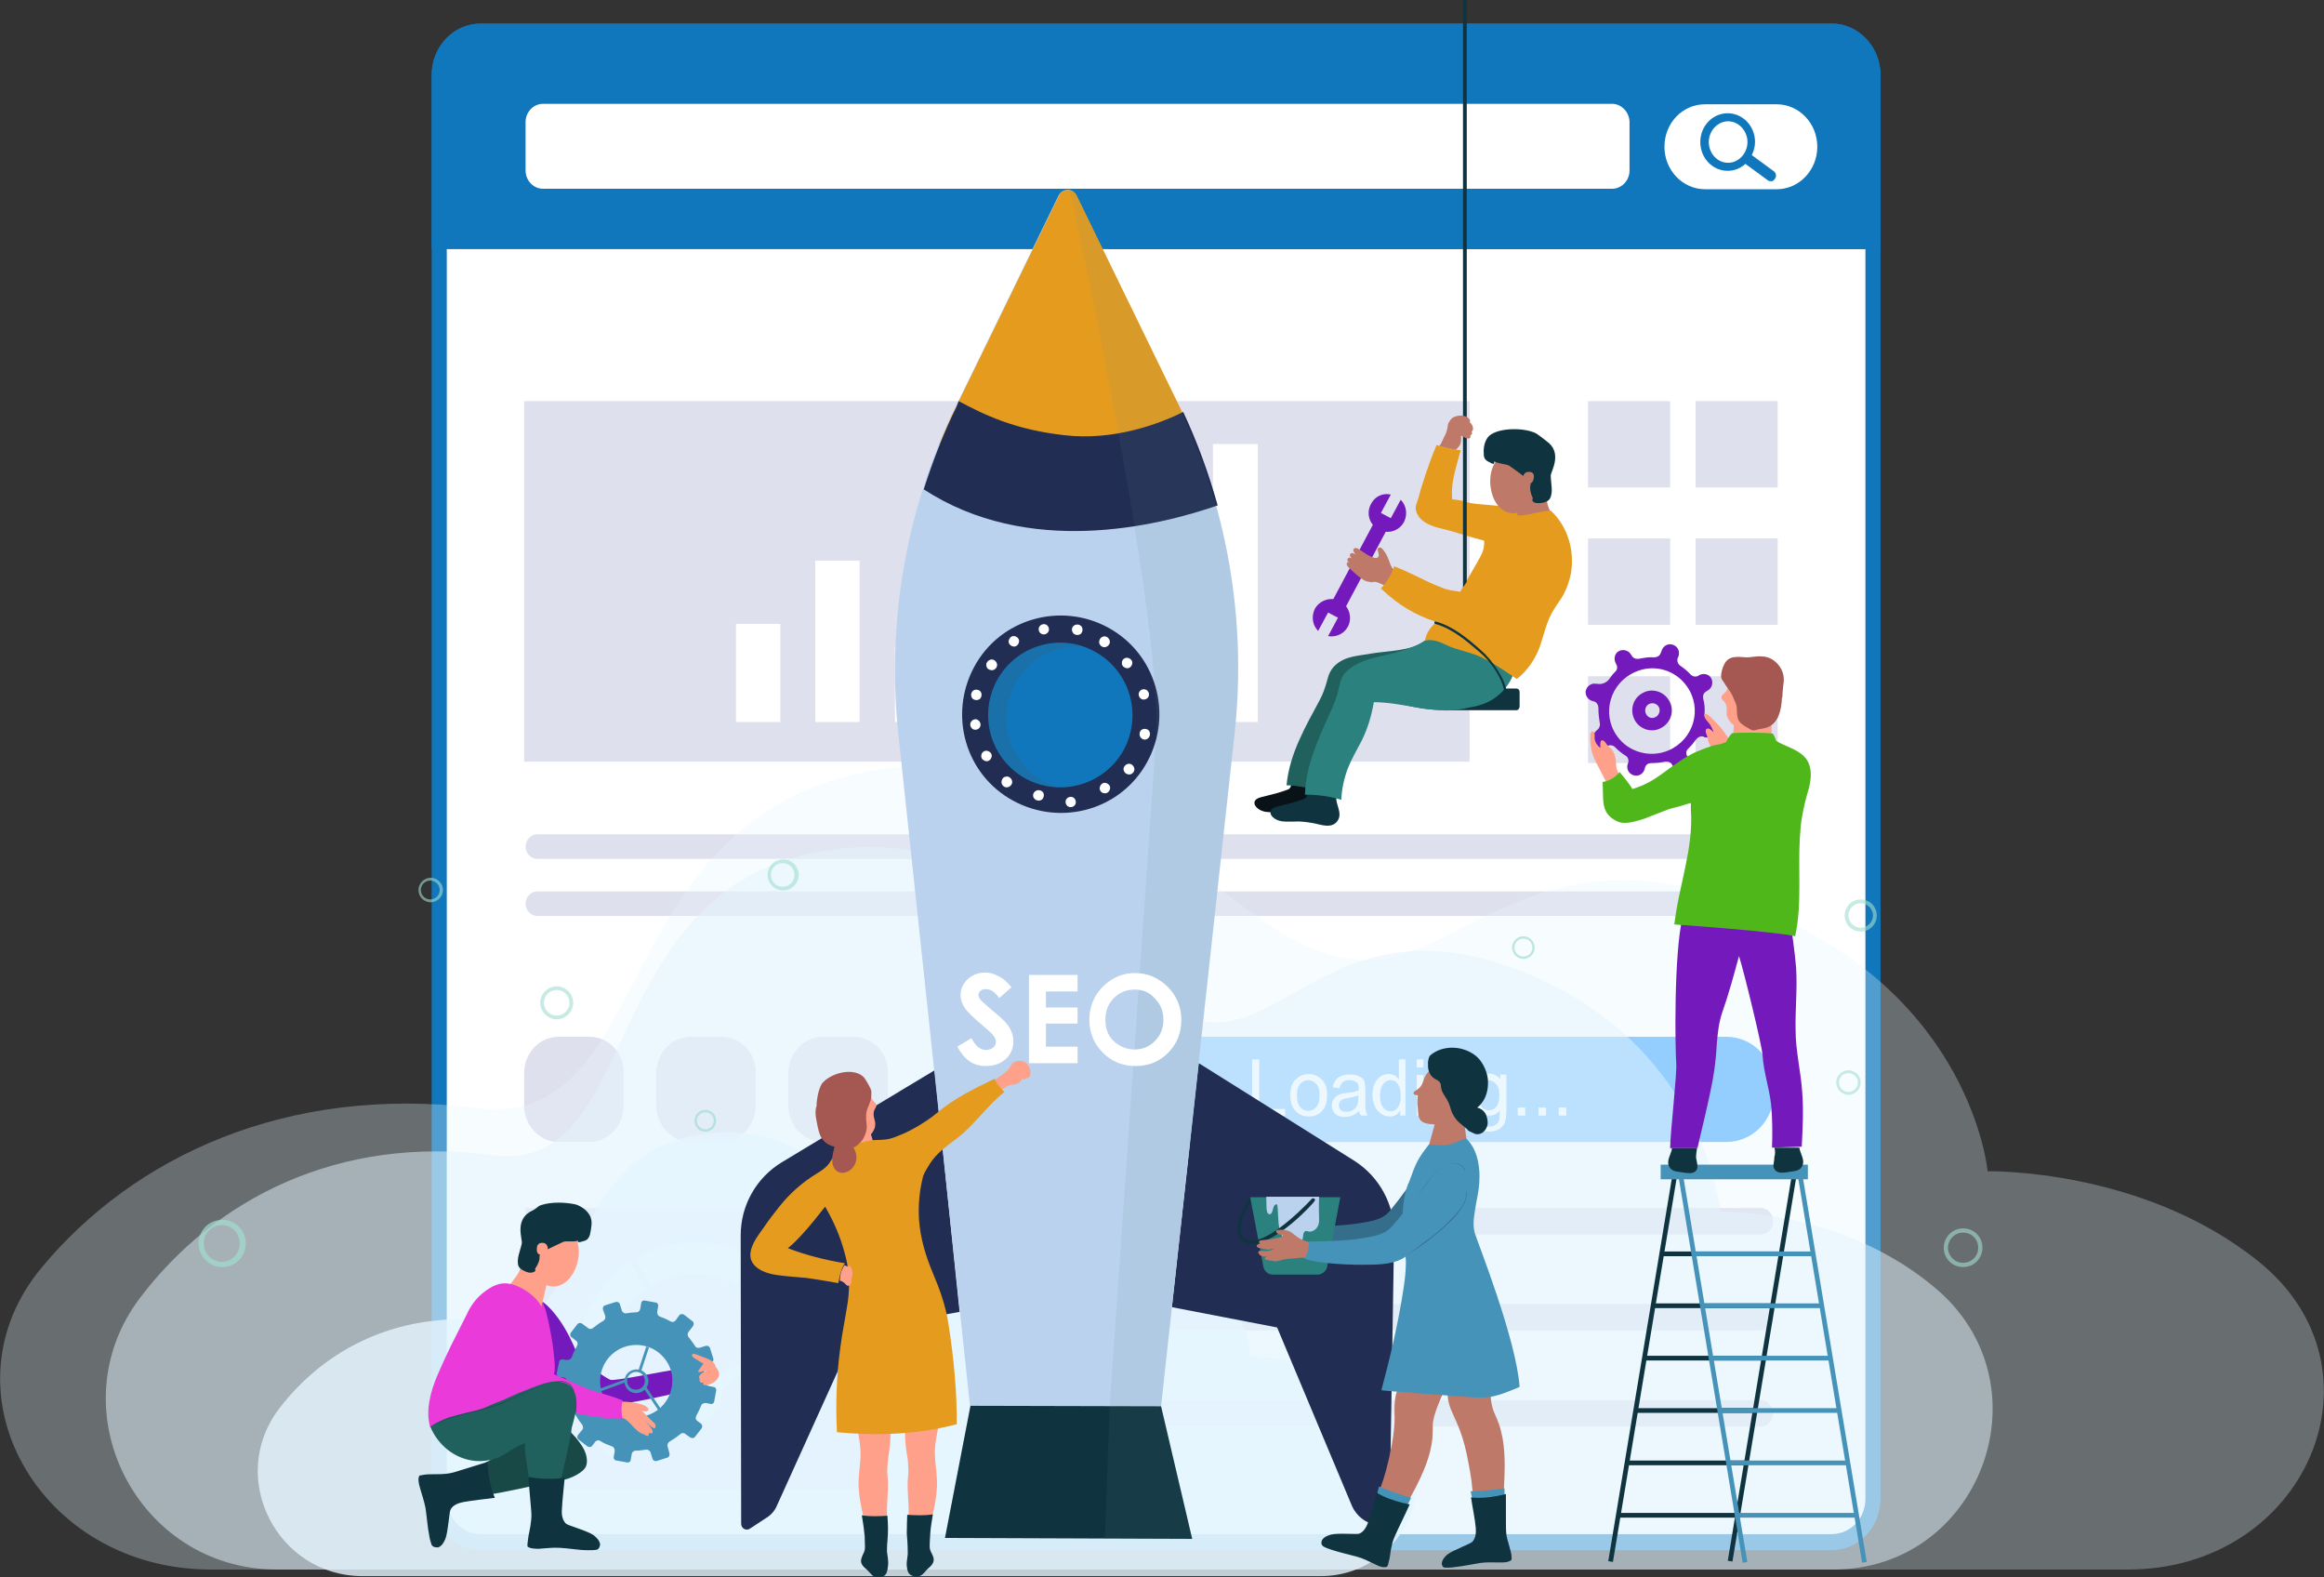 <?xml version="1.0" encoding="utf-8"?>
<!-- Generator: Adobe Illustrator 27.0.0, SVG Export Plug-In . SVG Version: 6.00 Build 0)  -->
<svg version="1.1" id="Layer_1" xmlns="http://www.w3.org/2000/svg" xmlns:xlink="http://www.w3.org/1999/xlink" x="0px" y="0px"
	 viewBox="0 0 492.6 334.2" style="enable-background:new 0 0 492.6 334.2;" xml:space="preserve">
<rect x="0" y="0" width="492.6" height="334.2" fill="#333333" stroke="none"/>
<style type="text/css">
	.st0{fill:#1177BC;}
	.st1{fill:#FFFFFF;}
	.st2{fill:#DFE0ED;}
	.st3{fill:#70BDFF;}
	.st4{opacity:0.3;fill:#E5F5FE;enable-background:new    ;}
	.st5{opacity:0.5;fill:#E5F5FE;enable-background:new    ;}
	.st6{opacity:0.8;fill:#E5F5FE;enable-background:new    ;}
	.st7{fill:#212D53;}
	.st8{fill:#BAD2ED;}
	.st9{fill:#E59C1E;}
	.st10{opacity:0.3;fill:#2F627C;enable-background:new    ;}
	.st11{fill:#0F343F;}
	.st12{opacity:0.1;fill:#5D8393;enable-background:new    ;}
	.st13{fill:#4693B9;}
	.st14{fill:#091317;}
	.st15{fill:#20615E;}
	.st16{fill:#741ABC;}
	.st17{fill:#BF7968;}
	.st18{fill:#2A817D;}
	.st19{fill:#356E8B;}
	.st20{enable-background:new    ;}
	.st21{fill:#FFA18A;}
	.st22{fill:#A55852;}
	.st23{fill:#50B71B;}
	.st24{fill:#184947;}
	.st25{fill:#EA3AD9;}
	.st26{opacity:0.6;}
	.st27{fill:#A2DDD0;}
	.st28{opacity:0.7;}
</style>
<g>
	<g id="Layer_7">
		<g id="Layer_8">
			<g>
				<path class="st0" d="M398.6,15.9v301.7c0,6-4.6,10.9-10.4,10.9H101.9c-5.7,0-10.4-4.9-10.4-10.9V15.9c0-6,4.6-10.9,10.4-10.9
					h286.4C393.9,5,398.6,9.9,398.6,15.9z"/>
				<path class="st1" d="M101.9,325.1c-3.9,0-7.2-3.4-7.2-7.5V15.9c0-4.2,3.2-7.5,7.2-7.5h286.3c4,0,7.2,3.4,7.2,7.5v301.7
					c0,4.2-3.2,7.5-7.2,7.5L101.9,325.1L101.9,325.1z"/>
				<path class="st0" d="M398.6,15.9v36.9H91.5V15.9c0-6,4.6-10.9,10.4-10.9h286.4C393.9,5,398.6,9.9,398.6,15.9z"/>
				<path class="st1" d="M341.7,22H115.1c-2,0-3.7,1.7-3.7,3.9v10.2c0,2.2,1.7,3.9,3.7,3.9h226.6c2,0,3.7-1.7,3.7-3.9V25.9
					C345.4,23.8,343.7,22,341.7,22z"/>
				<path class="st0" d="M375.5,35.2l-3.6-2.7c0,0-0.1-0.1-0.1-0.1c0.3-0.7,0.5-1.5,0.5-2.3c0-2.7-2.1-5-4.7-5s-4.7,2.2-4.7,5
					s2.1,5,4.7,5c1.2,0,2.3-0.5,3.1-1.2c0,0.1,0.1,0.1,0.2,0.2l3.6,2.7c0.2,0.2,0.4,0.2,0.7,0.2s0.4-0.2,0.6-0.4
					C376,36.1,375.9,35.5,375.5,35.2z M367.6,33.7c-1.9,0-3.4-1.6-3.4-3.5s1.5-3.5,3.4-3.5s3.4,1.6,3.4,3.5S369.4,33.7,367.6,33.7z"
					/>
				<path class="st1" d="M376.6,40.1h-15.2c-4.7,0-8.6-4-8.6-9l0,0c0-5,3.8-9,8.6-9h15.2c4.7,0,8.6,4,8.6,9l0,0
					C385.2,36,381.4,40.1,376.6,40.1L376.6,40.1z"/>
				<path class="st0" d="M376,36.3l-4.5-3.3c0,0-0.1-0.1-0.2-0.1c0.4-0.8,0.7-1.8,0.7-2.8c0-3.4-2.6-6.1-5.8-6.1s-5.8,2.7-5.8,6.1
					s2.6,6.1,5.8,6.1c1.5,0,2.8-0.6,3.8-1.5c0.1,0.1,0.1,0.2,0.2,0.2l4.5,3.3c0.2,0.2,0.5,0.2,0.8,0.2c0.3,0,0.5-0.2,0.7-0.5
					C376.6,37.4,376.5,36.7,376,36.3L376,36.3z M366.3,34.5c-2.3,0-4.1-2-4.1-4.4s1.9-4.4,4.1-4.4s4.1,2,4.1,4.4
					S368.5,34.5,366.3,34.5z"/>
				<rect x="111.1" y="85" class="st2" width="200.4" height="76.4"/>
				<rect x="336.6" y="85" class="st2" width="17.4" height="18.3"/>
				<rect x="359.4" y="85" class="st2" width="17.4" height="18.3"/>
				<rect x="336.6" y="114.1" class="st2" width="17.4" height="18.3"/>
				<rect x="359.4" y="114.1" class="st2" width="17.4" height="18.3"/>
				<rect x="336.6" y="143.3" class="st2" width="17.4" height="18.4"/>
				<rect x="359.4" y="143.3" class="st2" width="17.4" height="18.4"/>
				<path class="st2" d="M373.4,182H113.9c-1.4,0-2.5-1.2-2.5-2.6l0,0c0-1.4,1.1-2.6,2.5-2.6h259.5c1.4,0,2.5,1.2,2.5,2.6l0,0
					C375.9,180.8,374.8,182,373.4,182z"/>
				<path class="st2" d="M373.4,194.1H113.9c-1.4,0-2.5-1.2-2.5-2.6l0,0c0-1.4,1.1-2.6,2.5-2.6h259.5c1.4,0,2.5,1.2,2.5,2.6l0,0
					C375.9,192.9,374.8,194.1,373.4,194.1z"/>
				<path class="st2" d="M124.9,219.7h-6.5c-4,0-7.3,3.4-7.3,7.7v6.9c0,4.2,3.3,7.7,7.3,7.7h6.5c4,0,7.3-3.4,7.3-7.7v-6.9
					C132.3,223.1,129,219.7,124.9,219.7z"/>
				<path class="st2" d="M152.9,219.7h-6.5c-4,0-7.3,3.4-7.3,7.7v6.9c0,4.2,3.3,7.7,7.3,7.7h6.5c4,0,7.3-3.4,7.3-7.7v-6.9
					C160.3,223.1,157,219.7,152.9,219.7z"/>
				<path class="st2" d="M180.9,219.7h-6.5c-4,0-7.3,3.4-7.3,7.7v6.9c0,4.2,3.3,7.7,7.3,7.7h6.5c4,0,7.3-3.4,7.3-7.7v-6.9
					C188.3,223.1,185,219.7,180.9,219.7z"/>
				<rect x="111.4" y="256" class="st2" width="76.8" height="59.6"/>
				<path class="st3" d="M218.8,219.7h147.1c5.5,0,10,4.5,10,10v2.3c0,5.5-4.5,10-10,10H218.8c-5.5,0-10-4.5-10-10v-2.3
					C208.8,224.1,213.3,219.7,218.8,219.7z"/>
				<path class="st2" d="M373.2,261.6H211.4c-1.5,0-2.6-1.2-2.6-2.8l0,0c0-1.5,1.2-2.8,2.6-2.8h161.8c1.5,0,2.6,1.2,2.6,2.8l0,0
					C375.9,260.4,374.7,261.6,373.2,261.6z"/>
				<path class="st2" d="M373.2,281.9H211.4c-1.5,0-2.6-1.2-2.6-2.8l0,0c0-1.5,1.2-2.8,2.6-2.8h161.8c1.5,0,2.6,1.2,2.6,2.8l0,0
					C375.9,280.7,374.7,281.9,373.2,281.9z"/>
				<path class="st2" d="M373.2,302.3H211.4c-1.5,0-2.6-1.2-2.6-2.8l0,0c0-1.5,1.2-2.8,2.6-2.8h161.8c1.5,0,2.6,1.2,2.6,2.8l0,0
					C375.9,301,374.7,302.3,373.2,302.3z"/>
				<g>
					<path class="st1" d="M265.4,236.4v-11.9h1.5V235h5.5v1.4H265.4L265.4,236.4z"/>
					<path class="st1" d="M273.5,232.1c0-1.6,0.4-2.8,1.3-3.5c0.7-0.6,1.6-1,2.6-1c1.1,0,2,0.4,2.8,1.2s1.1,1.8,1.1,3.2
						c0,1.1-0.2,2-0.5,2.6c-0.3,0.6-0.8,1.1-1.4,1.5c-0.6,0.4-1.3,0.5-2,0.5c-1.1,0-2.1-0.4-2.8-1.2
						C273.9,234.7,273.5,233.6,273.5,232.1L273.5,232.1z M274.9,232.1c0,1.1,0.2,1.9,0.7,2.5c0.5,0.6,1,0.8,1.7,0.8s1.3-0.3,1.7-0.8
						c0.5-0.6,0.7-1.4,0.7-2.5c0-1.1-0.2-1.9-0.7-2.4s-1-0.8-1.7-0.8s-1.3,0.3-1.7,0.8C275.1,230.2,274.9,231,274.9,232.1
						L274.9,232.1z"/>
					<path class="st1" d="M288.1,235.4c-0.5,0.5-1,0.8-1.5,1s-1,0.3-1.5,0.3c-0.9,0-1.6-0.2-2.1-0.7s-0.7-1.1-0.7-1.8
						c0-0.4,0.1-0.8,0.3-1.1c0.2-0.4,0.4-0.6,0.7-0.8c0.3-0.2,0.6-0.4,1-0.5c0.3-0.1,0.7-0.1,1.2-0.2c1.1-0.1,1.9-0.3,2.5-0.5
						c0-0.2,0-0.3,0-0.4c0-0.6-0.1-1-0.4-1.3c-0.4-0.3-0.9-0.5-1.6-0.5c-0.6,0-1.1,0.1-1.4,0.4s-0.5,0.7-0.7,1.3l-1.4-0.2
						c0.1-0.6,0.3-1.1,0.6-1.5c0.3-0.4,0.7-0.7,1.2-0.9c0.5-0.2,1.1-0.3,1.9-0.3s1.3,0.1,1.7,0.3s0.8,0.4,1,0.6
						c0.2,0.3,0.4,0.6,0.4,1c0,0.2,0.1,0.7,0.1,1.3v1.9c0,1.4,0,2.2,0.1,2.6s0.2,0.7,0.4,1h-1.4
						C288.2,236.1,288.1,235.8,288.1,235.4L288.1,235.4z M288,232.1c-0.5,0.2-1.3,0.4-2.3,0.6c-0.6,0.1-1,0.2-1.2,0.3
						s-0.4,0.3-0.5,0.5c-0.1,0.2-0.2,0.4-0.2,0.7c0,0.4,0.1,0.7,0.4,1s0.7,0.4,1.2,0.4s1-0.1,1.4-0.4c0.4-0.2,0.7-0.6,0.9-1
						c0.1-0.3,0.2-0.8,0.2-1.5L288,232.1L288,232.1z"/>
					<path class="st1" d="M296.8,236.4v-1.1c-0.5,0.9-1.3,1.3-2.3,1.3c-0.6,0-1.2-0.2-1.8-0.6c-0.5-0.4-1-0.9-1.3-1.6
						c-0.3-0.7-0.5-1.5-0.5-2.3s0.1-1.6,0.4-2.3s0.7-1.2,1.2-1.6c0.5-0.4,1.1-0.6,1.8-0.6c0.5,0,0.9,0.1,1.3,0.3s0.7,0.5,0.9,0.9
						v-4.3h1.4v11.9L296.8,236.4L296.8,236.4z M292.5,232.2c0,1.1,0.2,1.9,0.7,2.5s1,0.8,1.6,0.8s1.1-0.3,1.5-0.8s0.6-1.3,0.6-2.4
						c0-1.2-0.2-2-0.6-2.6s-1-0.8-1.6-0.8s-1.1,0.3-1.5,0.8S292.5,231,292.5,232.2L292.5,232.2z"/>
					<path class="st1" d="M300.3,226.2v-1.7h1.4v1.7H300.3z M300.3,236.4v-8.6h1.4v8.6H300.3z"/>
					<path class="st1" d="M303.8,236.4v-8.6h1.2v1.2c0.6-0.9,1.5-1.4,2.6-1.4c0.5,0,0.9,0.1,1.4,0.3c0.4,0.2,0.7,0.4,0.9,0.7
						c0.2,0.3,0.4,0.7,0.4,1.1c0,0.3,0.1,0.7,0.1,1.4v5.3h-1.4v-5.2c0-0.6,0-1-0.2-1.3c-0.1-0.3-0.3-0.5-0.6-0.7
						c-0.3-0.2-0.6-0.3-1-0.3c-0.6,0-1.1,0.2-1.5,0.6s-0.6,1.1-0.6,2.2v4.7L303.8,236.4L303.8,236.4z"/>
					<path class="st1" d="M312.3,237.1l1.4,0.2c0.1,0.4,0.2,0.8,0.5,1c0.3,0.3,0.8,0.4,1.4,0.4c0.6,0,1.1-0.1,1.5-0.4
						c0.4-0.3,0.6-0.6,0.7-1.1c0.1-0.3,0.1-0.9,0.1-1.9c-0.6,0.8-1.4,1.1-2.3,1.1c-1.1,0-2-0.4-2.6-1.3c-0.6-0.9-0.9-1.9-0.9-3.1
						c0-0.8,0.1-1.6,0.4-2.3s0.7-1.2,1.2-1.6s1.2-0.6,1.9-0.6c1,0,1.8,0.4,2.4,1.2v-1h1.3v7.4c0,1.3-0.1,2.3-0.4,2.9
						c-0.3,0.6-0.7,1-1.2,1.3s-1.2,0.5-2.1,0.5c-1,0-1.8-0.2-2.4-0.7C312.6,238.8,312.3,238.1,312.3,237.1L312.3,237.1z M313.4,232
						c0,1.1,0.2,1.9,0.6,2.5c0.4,0.5,1,0.8,1.6,0.8s1.2-0.3,1.6-0.8c0.4-0.5,0.6-1.3,0.6-2.4s-0.2-1.9-0.7-2.4s-1-0.8-1.6-0.8
						s-1.1,0.3-1.6,0.8S313.5,231,313.4,232L313.4,232z"/>
					<path class="st1" d="M321.7,236.4v-1.7h1.6v1.7H321.7z"/>
					<path class="st1" d="M326.1,236.4v-1.7h1.6v1.7H326.1z"/>
					<path class="st1" d="M330.4,236.4v-1.7h1.6v1.7H330.4z"/>
				</g>
				<g>
					<path class="st1" d="M128.2,291c0.2,5.1,2.3,9.8,5.6,13.1l-4.5,4.7c-4.7-4.9-7.1-11.4-7.4-17.9H128.2z"/>
					<path class="st1" d="M133.6,267.4l3.2,5.8c-5.1,3.5-8.5,9.6-8.6,16.5h-6.3c0.1-6.8,2.5-13.5,7.4-18.6
						C130.6,269.6,132.1,268.4,133.6,267.4L133.6,267.4z"/>
					<path class="st1" d="M159.3,266.4l-3.2,5.8c-2.7-1.5-5.7-2.3-8.9-2.3c-3.4,0-6.6,0.9-9.3,2.6l-3.2-5.8
						C142.3,262.2,151.7,262.1,159.3,266.4L159.3,266.4z"/>
					<path class="st1" d="M165.2,308.9l-4.5-4.7c3.4-3.6,5.6-8.6,5.6-14.2c0-7.2-3.6-13.5-9-17.1l3.2-5.8c1.7,1.1,3.3,2.4,4.8,3.9
						C175,281.4,175,298.5,165.2,308.9L165.2,308.9z"/>
					<path class="st1" d="M168.2,283.5l-16.7,8.3c-0.9-1-2.3-1.7-3.8-1.7c-2.9,0-5.2,2.5-5.2,5.5s2.3,5.5,5.2,5.5s5.2-2.5,5.2-5.5
						c0-0.4,0-0.8-0.1-1.1L168.2,283.5L168.2,283.5z"/>
				</g>
				<g>
					<rect x="156" y="132.2" class="st1" width="9.4" height="20.8"/>
					<rect x="172.8" y="118.8" class="st1" width="9.4" height="34.2"/>
					<rect x="189.7" y="136.9" class="st1" width="9.4" height="16.1"/>
					<rect x="206.6" y="108.5" class="st1" width="9.4" height="44.5"/>
					<rect x="223.4" y="120.8" class="st1" width="9.4" height="32.3"/>
					<rect x="240.3" y="110.1" class="st1" width="9.4" height="42.9"/>
					<rect x="257.1" y="94.1" class="st1" width="9.5" height="58.9"/>
				</g>
			</g>
		</g>
		<path class="st4" d="M451,332.6H44.7c-36.5,0-57.8-37.9-35.7-64.2c19.3-23.1,51.5-38.6,92.2-33.6c38.7,4.7,26.7-62.6,85.5-71.8
			c53.9-8.4,72.3,38.2,101.2,40.4c22,1.7,37.2-30.3,86.2-10.2c43.9,17.9,47.2,55,47.2,55s32.8-0.7,57.4,19.1
			C507.1,290.1,488.9,332.6,451,332.6L451,332.6z"/>
		<path class="st5" d="M388.6,332.6H58.7c-29.7,0-46.9-34-29-57.6c15.7-20.7,41.8-34.6,74.9-30.2c31.4,4.2,21.7-56.1,69.4-64.4
			c43.7-7.6,58.7,34.3,82.2,36.2c17.8,1.5,30.2-27.1,70-9.2c35.6,16.1,38.4,49.3,38.4,49.3s26.6-0.6,46.6,17.1
			C434.1,294.5,419.4,332.6,388.6,332.6L388.6,332.6z"/>
		<path class="st6" d="M279.8,334H76.9c-18.2,0-28.8-20.9-17.8-35.4c9.6-12.7,25.7-21.3,46.1-18.5c19.3,2.6,13.3-34.5,42.7-39.6
			c26.9-4.7,36.1,21.1,50.6,22.3c11,0.9,18.6-16.7,43-5.6c21.9,9.9,23.6,30.3,23.6,30.3s16.4-0.4,28.6,10.5
			C307.8,310.6,298.7,334,279.8,334L279.8,334z"/>
		<g>
			<path class="st7" d="M248.4,277l5.7-51.7l33,20.7c5.3,3.4,8.5,9.3,8.4,15.6l-1,61.4c0,0.9-1,1.5-1.8,1.1l-3.3-1.8
				c-1.2-0.7-2.2-1.8-2.8-3.1l-15.9-37.9L248.4,277L248.4,277z"/>
			<path class="st7" d="M203.4,278l-5.3-51.2l-32.4,19.5c-5.4,3.3-8.7,9.1-8.7,15.5l0.1,61.1c0,1,1.1,1.6,1.9,1l3.5-2.3
				c1-0.6,1.8-1.6,2.2-2.6l16.8-37.1L203.4,278L203.4,278z"/>
			<path class="st8" d="M246.1,298l-40.5-0.1l-15.2-142.5c-2.5-23.7,1.7-47.7,12.1-69.1l21.9-44.9c0.8-1.5,3-1.6,3.7,0l21.4,43.9
				c10.6,21.7,14.8,46,12.2,70L246.1,298z"/>
			<path class="st9" d="M252.7,92.1c-1-2.3-2-4.6-3.1-6.8l-21.4-43.9c-0.8-1.5-3-1.5-3.7,0l-21.9,44.9c-1.3,2.6-2.4,5.2-3.5,7.9
				C217.1,95.6,234.6,99.1,252.7,92.1L252.7,92.1z"/>
			<path class="st7" d="M225.4,92.2C215,91,208.6,87.9,203.2,85l-0.4,1.1c-2.8,5.7-5.1,11.6-7,17.6c22.1,14.4,49.3,7.9,62.3,3.4
				c-1.9-6.8-4.3-13.4-7.3-19.8C245.8,89.8,236,93.5,225.4,92.2L225.4,92.2z"/>
			<path class="st7" d="M234.9,133c10.1,5.5,13.8,18.2,8.3,28.4s-18.2,13.8-28.4,8.3s-13.8-18.2-8.3-28.4S224.8,127.5,234.9,133z"/>
			<path class="st0" d="M232.1,138.1c7.4,4.1,10.1,13.3,6.1,20.8c-4.1,7.4-13.3,10.1-20.8,6.1c-7.4-4.1-10.1-13.3-6.1-20.8
				C215.4,136.7,224.7,134,232.1,138.1z"/>
			<path class="st10" d="M221.3,165.6c-7.4-4.1-10.1-13.3-6.1-20.7c2.9-5.4,8.6-8.3,14.4-7.9c-6.9-2.3-14.6,0.6-18.2,7.2
				c-4.1,7.4-1.3,16.7,6.1,20.7c2,1.1,4.2,1.7,6.4,1.9C222.9,166.4,222.1,166.1,221.3,165.6L221.3,165.6z"/>
			<polygon class="st11" points="205.7,297.9 200.3,325.9 252.7,326.1 246.1,298 			"/>
			<path class="st1" d="M243,146.2c0.5,0.3,0.7,1,0.4,1.5c-0.3,0.5-1,0.7-1.5,0.4c-0.5-0.3-0.7-1-0.4-1.5
				C241.8,146.1,242.4,145.9,243,146.2z"/>
			<path class="st1" d="M207.3,152.6c0.5,0.3,0.7,1,0.4,1.5s-1,0.7-1.5,0.4c-0.5-0.3-0.7-1-0.4-1.5
				C206.1,152.5,206.8,152.2,207.3,152.6z"/>
			<path class="st1" d="M220.3,132.8c0.3-0.5,1-0.7,1.5-0.4c0.5,0.3,0.7,1,0.4,1.5c-0.3,0.5-1,0.7-1.5,0.4S220,133.3,220.3,132.8z"
				/>
			<path class="st1" d="M226,169.4c0.3-0.5,1-0.7,1.5-0.4c0.5,0.3,0.7,1,0.4,1.5c-0.3,0.5-1,0.7-1.5,0.4
				C225.9,170.6,225.7,169.9,226,169.4z"/>
			<path class="st1" d="M233.8,134.9c0.6-0.2,1.2,0.2,1.4,0.8c0.2,0.6-0.2,1.2-0.8,1.4c-0.6,0.2-1.2-0.2-1.4-0.8
				C232.9,135.7,233.2,135.1,233.8,134.9z"/>
			<path class="st1" d="M213.1,164.6c0.6-0.2,1.2,0.2,1.4,0.8c0.2,0.6-0.2,1.2-0.8,1.4c-0.6,0.2-1.2-0.2-1.4-0.8
				C212.2,165.4,212.5,164.7,213.1,164.6z"/>
			<path class="st1" d="M209.1,141.2c-0.2-0.6,0.2-1.2,0.8-1.4c0.6-0.2,1.2,0.2,1.4,0.8c0.2,0.6-0.2,1.2-0.8,1.4
				C209.9,142.1,209.2,141.8,209.1,141.2z"/>
			<path class="st1" d="M238.2,163.3c-0.2-0.6,0.2-1.2,0.8-1.4c0.6-0.2,1.2,0.2,1.4,0.8c0.2,0.6-0.2,1.2-0.8,1.4
				C239,164.2,238.4,163.9,238.2,163.3z"/>
			<path class="st1" d="M239,139.4c0.6,0.1,1.1,0.6,1,1.2c-0.1,0.6-0.6,1.1-1.2,1c-0.6-0.1-1.1-0.6-1-1.2
				C237.8,139.8,238.4,139.3,239,139.4z"/>
			<path class="st1" d="M209.2,159.1c0.6,0.1,1.1,0.6,1,1.2c-0.1,0.6-0.6,1.1-1.2,1c-0.6-0.1-1.1-0.6-1-1.2
				C208,159.5,208.6,159,209.2,159.1z"/>
			<path class="st1" d="M213.8,135.8c0.1-0.6,0.6-1.1,1.2-1c0.6,0.1,1.1,0.6,1,1.2c-0.1,0.6-0.6,1.1-1.2,1
				C214.2,136.9,213.7,136.4,213.8,135.8z"/>
			<path class="st1" d="M233.1,166.9c0.1-0.6,0.6-1.1,1.2-1c0.6,0.1,1.1,0.6,1,1.2c-0.1,0.6-0.6,1.1-1.2,1
				C233.5,168.1,233,167.5,233.1,166.9z"/>
			<path class="st1" d="M227.6,132.6c0.5-0.4,1.2-0.3,1.6,0.1c0.4,0.5,0.3,1.2-0.1,1.6c-0.5,0.4-1.2,0.3-1.6-0.1
				C227.1,133.7,227.1,133,227.6,132.6z"/>
			<path class="st1" d="M219.4,167.7c0.5-0.4,1.2-0.3,1.6,0.1s0.3,1.2-0.1,1.6c-0.5,0.4-1.2,0.3-1.6-0.1
				C218.8,168.8,218.9,168.1,219.4,167.7z"/>
			<path class="st1" d="M206.1,148c-0.4-0.5-0.3-1.2,0.1-1.6c0.5-0.4,1.2-0.3,1.6,0.1c0.4,0.5,0.3,1.2-0.1,1.6
				C207.2,148.5,206.5,148.4,206.1,148z"/>
			<path class="st1" d="M241.8,156.3c-0.4-0.5-0.3-1.2,0.1-1.6c0.5-0.4,1.2-0.3,1.6,0.1c0.4,0.5,0.3,1.2-0.1,1.6
				C242.9,156.9,242.2,156.8,241.8,156.3z"/>
			<path class="st12" d="M244.9,158.3L235.2,298l-1,28.1l18.5,0.1l-6.6-28.1l15.6-142.7c2.6-24-1.6-48.3-12.2-70l-21.4-43.9
				c-0.4-0.8-1.3-1.1-1.3-1.1C230.8,58.6,247.2,137.2,244.9,158.3L244.9,158.3z"/>
		</g>
		<g>
			<g>
				
					<rect x="306.1" y="289" transform="matrix(0.164 -0.987 0.987 0.164 5.448 585.547)" class="st11" width="84.1" height="1"/>
				
					<rect x="331.5" y="289" transform="matrix(0.164 -0.987 0.987 0.164 26.615 610.529)" class="st11" width="84.1" height="1"/>
				<rect x="351.9" y="265.2" class="st11" width="25.5" height="1"/>
				<rect x="350.1" y="276.2" class="st11" width="25.5" height="1"/>
				<rect x="348.3" y="287.3" class="st11" width="25.5" height="1"/>
				<rect x="346.5" y="298.4" class="st11" width="25.5" height="1"/>
				<rect x="344.7" y="309.5" class="st11" width="25.5" height="1"/>
				<rect x="342.9" y="320.6" class="st11" width="25.5" height="1"/>
			</g>
			<g>
				
					<rect x="387.5" y="247.5" transform="matrix(0.987 -0.164 0.164 0.987 -42.153 67.416)" class="st13" width="1" height="84.1"/>
				
					<rect x="362.2" y="247.5" transform="matrix(0.987 -0.164 0.164 0.987 -42.493 63.272)" class="st13" width="1" height="84.1"/>
				<rect x="358.8" y="265.2" class="st13" width="25.5" height="1"/>
				<rect x="360.6" y="276.2" class="st13" width="25.5" height="1"/>
				<rect x="362.4" y="287.3" class="st13" width="25.5" height="1"/>
				<rect x="364.2" y="298.4" class="st13" width="25.5" height="1"/>
				<rect x="366" y="309.5" class="st13" width="25.5" height="1"/>
				<rect x="367.8" y="320.6" class="st13" width="25.5" height="1"/>
			</g>
			<rect x="352" y="246.8" class="st13" width="31.2" height="3.1"/>
		</g>
		<g>
			<path class="st14" d="M267.7,171.9c1,0.3,2.1,0.2,3.2,0.2c1.3-0.1,2.6,0.1,3.9,0.3c1.7,0.3,4.2,1.4,5.4-0.6
				c1-1.7-0.7-3.5-0.3-5.2c0.1-0.1-6.1-0.9-6.1-0.8c-0.1,0.5-0.2,1.3-0.8,1.5c-3.1,1.2-6,1.5-6.6,2
				C265.3,170,266.1,171.4,267.7,171.9L267.7,171.9z"/>
			<path class="st15" d="M272.7,166.4c2.6,0.1,5.2,0.6,7.6,1.5c0.2-2.3,0.8-4.6,1.8-6.6c0.9-1.9,2.2-3.7,3.2-5.6
				c1.4-2.5,2.5-5.2,3.1-8c0,0,0,0,0,0c3,0.2,6,1,9,1.6c2.5,0.6,5,1.1,7.6,1.1c1.3,0,2.5-0.1,3.8-0.3c1.2-0.2,2.4-0.4,3.6-0.8
				c4.3-1.6,7.1-5.8,7.1-10.4l-17.5-3.1c-2.9,2.2-7.9,2.1-11.4,2.7c-2.7,0.5-5.4,0.5-7.5,2.4c-1,0.9-1.5,2-1.8,3.3
				c-0.4,1.5-0.9,2.9-1.6,4.2C276.7,154,273.3,159.8,272.7,166.4L272.7,166.4z"/>
			<path class="st11" d="M321.4,150.5h-13.9c-0.4,0-0.7-0.3-0.7-0.7v-3.2c0-0.4,0.3-0.7,0.7-0.7h13.9c0.4,0,0.7,0.3,0.7,0.7v3.2
				C322,150.2,321.8,150.5,321.4,150.5z"/>
			<path class="st9" d="M300.4,106.3c0.4-1.1,0.6-2.3,1.1-3.7c0.9-2.9,2-6,3-8.3c0,0,3.3,1,5.1,1.1c-1.1,4.2-2.1,6.9-1.8,10.4
				c0.9,0.1,2.5,0.3,3.4,0.7c1.2,0.4,9,0.8,10.8,1.1v8.2c-7.7-0.7-11.8-2.7-16.5-3.8c-1.8-0.4-4.1-1.2-5-2.9
				C299.9,108.1,300,107.2,300.4,106.3L300.4,106.3z"/>
			<g>
				
					<rect x="277.8" y="118.9" transform="matrix(0.47 -0.883 0.883 0.47 46.208 317.967)" class="st16" width="19.8" height="3.1"/>
				<path class="st16" d="M294.8,104.8l-2.1,3.9l2.1,1.1l2.1-3.9c1.2,1.2,1.5,3.1,0.7,4.7c-1,1.9-3.4,2.7-5.4,1.6
					c-1.9-1-2.7-3.4-1.6-5.4C291.4,105.2,293.1,104.4,294.8,104.8L294.8,104.8z"/>
				<path class="st16" d="M279.4,133.7l2.1-3.9l2.1,1.1l-2.1,3.9c1.7,0.3,3.4-0.5,4.2-2c1-1.9,0.3-4.3-1.6-5.4
					c-1.9-1-4.3-0.3-5.4,1.6C277.9,130.7,278.2,132.5,279.4,133.7L279.4,133.7z"/>
			</g>
			<path class="st17" d="M292.2,123.5c0.6,0.3,1.3,0.5,1.9,0.8l1.4-3.5c-0.4-0.3-0.6-0.8-0.8-1.2c-0.4-1.2-0.9-2.5-1.8-3.4
				c-0.2-0.2-0.6-0.3-0.8,0c-0.2,0.3,0,0.7,0.1,1.1c0.1,0.4,0.1,0.7-0.3,0.9c-0.2,0.1-0.7,0-0.9-0.1c-0.4-0.1-0.7-0.3-1.1-0.5
				c-0.7-0.4-1.3-0.9-2-1.3c-0.3-0.2-0.8-0.3-1,0.1c-0.2,0.4,0.2,0.8,0.5,1.1c-0.4-0.2-0.9-0.5-1.2-0.1c-0.2,0.3,0,0.6,0.3,0.9
				c-0.4-0.2-0.7-0.2-0.9,0.2c-0.1,0.3,0.2,0.6,0.5,0.8c-0.1-0.1-0.3-0.1-0.4-0.2c0,0,0,0-0.1,0c-0.3,0.4-0.1,0.8,0.2,1.1
				c0.6,0.6,1.3,1.2,2,1.8c0.6,0.5,1.2,1,1.9,1.2c0.4,0.1,0.7,0.1,1.1,0.2C291.2,123.2,291.7,123.3,292.2,123.5L292.2,123.5z"/>
			<path class="st11" d="M271.1,173.9c1,0.3,2.1,0.2,3.2,0.2c1.3-0.1,2.6,0.1,3.9,0.3c1.7,0.3,4.2,1.4,5.4-0.6
				c1-1.7-0.7-3.5-0.3-5.2c0.1-0.1-6.1-0.9-6.1-0.8c-0.1,0.5-0.2,1.3-0.8,1.5c-3.1,1.2-6,1.5-6.6,2
				C268.7,172.1,269.5,173.4,271.1,173.9L271.1,173.9z"/>
			<path class="st18" d="M276.6,168.4c2.6,0,5.2,0.3,7.7,1.1c0.1-2.3,0.6-4.6,1.4-6.7c0.8-2,1.9-3.9,2.9-5.8
				c1.3-2.6,2.1-5.3,2.6-8.2c0,0,0,0,0,0c3,0,6,0.6,9,1.1c2.5,0.4,5.1,0.8,7.6,0.6c1.3-0.1,2.5-0.3,3.8-0.6c1.2-0.2,2.4-0.5,3.5-1
				c4.2-1.9,6.7-6.2,6.4-10.8L303,135c-2.7,2.3-6.3,3.1-9.7,3.9c-2.7,0.6-5.9,1.4-7.9,3.4c-1,0.9-1.3,2.1-1.6,3.4
				c-0.3,1.5-0.8,2.9-1.4,4.3C279.8,155.8,276.8,161.8,276.6,168.4L276.6,168.4z"/>
			<g>
				<path class="st17" d="M327.4,112c-1,0.5-4.2,3.6-5.6,2.4l-0.3-9.5l6.3-0.3c0,0,0,0.6,0.1,1.5c0.1,1.4,1,2.8,1.7,4.3
					C329.6,110.6,327.5,112,327.4,112L327.4,112z"/>
				<path class="st17" d="M327.8,104.7c-1.9,0.3-3.2-5.4-6.1-7.9C311.9,93.1,314.8,118.3,327.8,104.7z"/>
				<path class="st11" d="M316.2,98.2c-0.5-0.3-1-0.4-1.4-0.9c-0.3-0.4-0.3-0.8-0.3-1.3c-0.1-1.1,0.2-2.7,1.1-3.6
					c2.1-1.9,7.8-1.8,10.1-0.5c0.6,0.4,1.5,1.1,2,1.5c3.7,2.5,1,6.5,1,7.4c0,1.6,0.6,3.5-0.2,4.9c-0.4,0.7-1.8,1-2.7,0.9
					c-0.5,0-0.8-0.2-1-0.5c0-0.2,0-0.3,0.1-0.5c-1.9-4.4,2.2-1.8-4.7-6.7c-0.6-0.6-2.2-0.5-3.5-1.1
					C316.8,98.3,316.6,98.4,316.2,98.2C316.2,98.3,316.2,98.3,316.2,98.2L316.2,98.2z"/>
				<path class="st17" d="M325.1,101.3c-0.1,0.7-0.4,1.2-1.1,1.2c-0.6-0.1-1.2-0.5-1.2-1.2c0-0.7,0.5-1.3,1.1-1.3
					C325.1,99.9,325.2,100.7,325.1,101.3z"/>
			</g>
			<path class="st9" d="M304.4,131.8c-1.3,1.3-2,2.2-2.4,4c2-0.6,3.8,0.6,5.5,1.3c1.6,0.6,3.4,1,5.1,1.6c3.2,1.1,8.9,5.2,8.9,5.2
				c2.3-1.8,3.9-4.2,4.9-6.9c0.9-2.6,1.4-5.4,3-7.9c0.7-1.2,1.6-2.2,2.2-3.5c0.6-1.2,1-2.4,1.3-3.7c1-4.9-0.5-10.3-4.2-13.7
				c-2.1,0.1-4,0.8-5.9,1c-1.5,0.1-3.1-0.1-4.6,0.4c-2.1,0.6-3.5,2.6-3.6,4.8c0,0.8,0,1.6-0.3,2.4c-0.3,0.8-0.7,1.5-1.1,2.2
				c-0.8,1.4-1.6,2.8-2.4,4.2c-0.5,0.8-0.8,1.4-1.3,2.2c-1.2-0.2-2.5-0.3-3.7-0.8c-3.5-1.3-6.8-3.3-10.3-4.6
				c-0.6,1.8-1.5,3.3-2.8,4.7C296.6,128.4,300,130.3,304.4,131.8L304.4,131.8z"/>
			<path class="st9" d="M328.6,111.7c1.9,2,1.2,5.1,0.2,7.4c-0.6,1.5-1.5,2.8-2.2,4.2c-0.7,1.4-1.2,2.7-1.5,4.2c-0.5,2-1.2,4-3,5.1
				c-2.1,1.3-4.8,1.4-7.1,1.2c-3.5-0.2-6.9-1.3-10.4-2c-0.1,0-0.1-0.2,0-0.2c2.9,0.6,5.7,1.4,8.6,1.8c2.5,0.3,5.1,0.5,7.5-0.4
				c2.1-0.8,3.4-2.5,4-4.6c0.3-1.1,0.5-2.2,0.9-3.3c0.5-1.2,1.1-2.3,1.7-3.5c1.5-2.7,3.8-7.1,1.2-9.8
				C328.4,111.8,328.5,111.7,328.6,111.7L328.6,111.7L328.6,111.7z"/>
			<path class="st9" d="M309.7,125.4c1.5,0.3,3,0.6,4.6,0.6c1.3,0.1,2.6,0.1,3.7,0.7c0.1,0,0,0.2-0.1,0.1c-1.3-0.6-2.7-0.6-4.1-0.7
				c-1.4-0.1-2.8-0.3-4.2-0.6C309.6,125.5,309.6,125.3,309.7,125.4L309.7,125.4L309.7,125.4z"/>
			<path class="st9" d="M315.4,126c0.3-2.5,0.7-5,2.3-7.1c0.8-1,1.6-1.9,2.4-3c0.7-1,1.3-2.1,2.1-3c0.1-0.1,0.2,0,0.1,0.1
				c-0.9,0.9-1.5,2-2.2,3c-0.7,1-1.5,1.9-2.2,2.8c-1.6,2-2,4.6-2.3,7.1C315.6,126.1,315.4,126.1,315.4,126L315.4,126L315.4,126z"/>
			<path class="st9" d="M315.5,125.9c2.1-0.9,4.6-0.9,6.6,0.2c0.1,0.1,0,0.2-0.1,0.1c-2-1.1-4.4-1.1-6.4-0.2
				C315.5,126.1,315.4,126,315.5,125.9L315.5,125.9L315.5,125.9z"/>
			<path class="st9" d="M314.5,114.5c0.3-2,1.2-3.9,2.6-5.4c0.1-0.1,0.2,0,0.1,0.1c-1.3,1.5-2.2,3.3-2.5,5.3
				C314.6,114.7,314.5,114.6,314.5,114.5L314.5,114.5L314.5,114.5z"/>
			<path class="st9" d="M307.8,105.9c0.1,0.7-0.1,1.4-0.4,2c0,0.1-0.2,0-0.1-0.1c0.3-0.6,0.4-1.3,0.3-1.9
				C307.6,105.8,307.7,105.8,307.8,105.9L307.8,105.9L307.8,105.9z"/>
			<polygon class="st11" points="310.9,123.3 310.9,0 310.1,0 310.1,124.5 			"/>
			<path class="st17" d="M308.6,95.3c0,0,0.6-0.6,0.8-0.9c0.2-0.4,0.3-0.8,0.3-1.2c0-0.3,0-0.6,0-0.9c0.1,0.1,0.2,0.1,0.4,0.2
				c0.3,0.2,0.6,0.4,1,0.4c0.1,0,0.3,0,0.4,0c0.1-0.1,0.1-0.2,0.2-0.3c0-0.2,0-0.3-0.1-0.4c0.1,0,0.2,0,0.3-0.1
				c0.2-0.2,0.1-0.5,0-0.7c0.1,0,0.1,0,0.2-0.1c0.2-0.2,0.1-0.5,0.1-0.8c-0.1-0.4-0.4-0.8-0.7-1.1c0,0,0-0.1,0.1-0.1
				c0.1-0.4-0.4-0.7-0.6-0.9c-0.9-0.5-2-0.4-2.9,0c-0.4,0.2-0.7,0.6-1,1.1c-0.3,0.5-0.2,1.1-0.4,1.6c-0.1,0.6-0.4,1.1-0.7,1.7
				c-0.3,0.6-0.5,1.2-0.9,1.7C305.1,94.5,307.2,95.1,308.6,95.3L308.6,95.3z"/>
			<path class="st11" d="M318.9,147.4c0-1.9-0.9-3.7-1.9-5.3c-1-1.6-2.2-2.9-3.6-4.1c-2.7-2.3-5.6-4.8-9.2-5.8
				c-0.3-0.1-0.2-0.6,0.1-0.5c3.7,1,6.8,3.6,9.6,6.1c1.4,1.2,2.6,2.7,3.6,4.3c1,1.6,1.9,3.4,1.9,5.3
				C319.4,147.8,318.9,147.8,318.9,147.4L318.9,147.4z"/>
		</g>
		<g>
			<g>
				<path class="st17" d="M297.9,319.2l-6-2.2c0.3-0.7,0.6-1.4,0.8-2c0.9-2.4,1.5-4.9,2-7.3c0.5-2.4,0.9-4.8,0.9-7.2
					c0-1.3-0.1-2.6,0.1-3.9c0.1-1,0.4-2,0.9-2.9l9.4,1.2c-0.7,1.6-2.3,5.2-2.3,7c0,1,0,2-0.1,3c-0.1,1-0.3,1.9-0.5,2.8
					c-1,3.9-3,7.5-4.9,11C298.1,318.9,298,319,297.9,319.2L297.9,319.2z"/>
				<path class="st13" d="M291.8,316.9c0.2-0.6,0.3-1.2,0.5-1.9c0,0,1.8,0.9,6.8,2.4c0,0-0.4,0.8-0.9,1.8L291.8,316.9L291.8,316.9z"
					/>
				<path class="st11" d="M280.2,326.4c0.4-0.7,1.2-1,1.9-1.2c1.5-0.4,5.5,0,6-0.2c1-0.4,1.5-1.4,1.9-2.4c0.7-2,1.2-4.2,1.8-6.3
					c0,0,2.3,1.6,7,2.5c0,0-1.6,3.5-2.5,5.3c-0.4,0.9-0.8,1.7-1.1,2.6c-0.2,0.8-0.4,1.6-0.5,2.5s-0.3,1.6-0.5,2.4
					c0,0.1-0.2,0.4-0.2,0.4c-0.7,0.3-1.8-0.1-2.3-0.4c-1.3-0.6-2.6-1.3-4-1.7c-1.8-0.5-3.7-0.9-5.5-1.5c-0.6-0.2-1.2-0.4-1.7-0.7
					C279.9,327.3,280.1,326.6,280.2,326.4L280.2,326.4z"/>
			</g>
			<path class="st19" d="M277,259.9c3.8-0.1,7.5-0.1,11.2-0.7c1.9-0.3,4-0.6,5.6-1.8c1-0.8,4.1-5.1,4.4-5.5l3.9,5.8
				c-0.3,0.6-3.8,4.6-4.3,5.1c-2.3,2-6.3,2-8.7,2c-1.6,0.1-10.3-0.1-13.1-1.3C276.9,262.3,277,259.9,277,259.9L277,259.9z"/>
			<g>
				<path class="st18" d="M279.3,270.1l-9.5,0c-1,0-1.8-0.7-2-1.6l-2.8-14.8l19.1,0l-2.8,14.8C281.1,269.4,280.2,270.1,279.3,270.1
					L279.3,270.1z"/>
				<path class="st8" d="M269.1,257.3c0.9,0,0.5-2.1,1.5-2.1c0.6,0-0.3,7.1,2.1,7.3c0.3,0,0.5-0.1,0.7-0.3c0.4-0.3,1.3-1,1.3,1.1
					s1.4,0.2,1.5-1.3c0.1-1.2,0.6-1.2,0.8-1.1c0,0,0.1,0,0.1,0c1,0.4,2.6-0.5,2.5-2.5c-0.1-2.9,0-4.8,0-4.8l-11.2,0
					C268.5,255,268.2,257.3,269.1,257.3L269.1,257.3z"/>
				<path class="st11" d="M265.4,263.6c-0.3,0-0.5,0-0.8-0.1c-1-0.2-1.6-0.7-2-1.5c-1.3-2.8,2.1-8,2.3-8.2l0.2,0.9
					c0,0.1-3,4.5-1.9,7c0.3,0.6,0.8,1,1.5,1.1c0.2,0,0.4,0.1,0.6,0.1c4.6,0,12.6-8.7,12.7-8.8c0.3-0.4,0.9,0,0.7,0.3
					C278.5,255,270.4,263.6,265.4,263.6L265.4,263.6z"/>
			</g>
			<path class="st17" d="M268.5,266.3c0.2,0,0.5,0,0.7,0c-0.1,0-0.1,0-0.2,0c-0.2,0-0.8,0-0.9,0.3c-0.1,0.3,0.3,0.4,0.5,0.4
				c0.6,0.1,1.2,0.2,1.7,0.3c0.6,0,1.2-0.3,1.8-0.4c0.6-0.1,1.2-0.2,1.9-0.2c1.3-0.1,2.9-0.5,4.1,0.3c0.3-0.6,1.1-3.7,1.1-3.7
				c-0.4-0.1-0.9-0.1-1.3-0.1c-0.5,0-0.9-0.1-1.4-0.3c-0.9-0.3-1.6-0.8-2.2-1.3c-0.5-0.4-1-0.8-1.7-0.9c-0.4-0.1-0.8-0.1-1.1-0.1
				c-0.2,0-0.7,0-0.9,0.1c-0.3,0.3,0.1,0.7,0.4,0.8c0.1,0.1,0.3,0.1,0.5,0.1c0.1,0,0.3,0.1,0.4,0.1c0,0.1-0.1,0.3-0.1,0.4
				c-0.1,0-0.1,0-0.2,0c-0.4,0.2-0.8,0.2-1.2,0.3c-0.9,0.2-1.8,0.3-2.8,0.4c-0.3,0-0.9,0.1-0.7,0.5c0.1,0.1,0.2,0.2,0.3,0.3
				c-0.4,0-0.9,0.1-0.8,0.5c0,0.2,0.2,0.2,0.3,0.3c0.3,0.1,0.6,0.1,0.9,0.2c0.3,0.1,0.6,0.1,0.9,0.2c0.3,0,0.6,0,0.8-0.1
				c0.3,0,0.7,0,1-0.1c-0.8,0.3-1.5,0.6-2.4,0.5c-0.3,0-1.3-0.2-1.2,0.3C266.9,266.3,268.1,266.3,268.5,266.3L268.5,266.3z"/>
			<g>
				<path class="st17" d="M318.6,317.4l-6.4,0.5c0-0.7,0-1.5-0.1-2.2c-0.2-2.5-0.7-5-1.2-7.5c-0.5-2.4-1.2-4.7-2.2-6.9
					c-0.5-1.2-1.1-2.3-1.5-3.6c-0.3-1-0.4-2-0.4-3l9.1-0.7c0,1.8,0.1,3.6,0.8,5.3c0.4,0.9,0.8,1.8,1.1,2.7c0.3,0.9,0.5,1.9,0.7,2.8
					c0.7,4,0.4,8.1,0.2,12.1C318.7,317.1,318.6,317.2,318.6,317.4L318.6,317.4z"/>
				<path class="st13" d="M312.1,317.9c-0.1-0.6-0.2-1.2-0.4-1.9c0,0,2,0.1,7.2-0.6c0,0,0,0.9,0,2L312.1,317.9L312.1,317.9z"/>
				<path class="st11" d="M305.6,331.3c0.1-0.8,0.6-1.4,1.2-1.9c1.2-0.9,5-2.3,5.3-2.7c0.7-0.8,0.8-1.9,0.7-3
					c-0.2-2.1-0.7-4.3-1-6.4c0,0,2.8,0.5,7.4-0.7c0,0,0,3.9,0,5.8c0,0.9,0,1.9,0.1,2.8c0.1,0.8,0.4,1.6,0.6,2.4
					c0.2,0.8,0.5,1.6,0.5,2.4c0,0.1,0,0.5,0,0.5c-0.5,0.6-1.7,0.6-2.3,0.6c-1.5,0-2.9-0.1-4.3,0.1c-1.9,0.3-3.7,0.7-5.6,0.9
					c-0.6,0.1-1.3,0.1-1.9,0.1C305.7,332.2,305.6,331.5,305.6,331.3L305.6,331.3z"/>
			</g>
			<path class="st13" d="M277.5,263.1c3.8-0.1,7.5-0.1,11.2-0.7c1.9-0.3,4-0.6,5.6-1.8c1-0.8,3.7-4.3,4-4.7l4.3,5
				c-0.3,0.6-3.8,4.6-4.3,5.1c-2.3,2-6.3,2-8.7,2c-1.6,0.1-10.3-0.1-13.1-1.3C277.4,265.5,277.5,263.1,277.5,263.1L277.5,263.1z"/>
			<path class="st17" d="M310.6,237.5c0.2-0.9,0.4-1.4,0.4-1.4s-1.4-0.4-1.5-1.7c0,0-0.2-7.4-2.7-7.9c-2.9-0.6-4.3,0-5.2,2.8
				c-0.4,1.2-1.1,1.5-1.8,2c-0.3,0.2-0.2,0.7,0.2,0.7l0.4,0.1c0.1,0,0.2,0.1,0.1,0.2c-0.1,0.8-0.1,1.6,0,2.3
				c0.2,1.7-0.2,3.3,2.6,3.6c0.3,0,0.6,0,1,0.1l-1.5,5.4c0.9,1.5,4.8-0.5,5.8-0.7c0.2,0,2.5-0.7,2.5-0.9
				C310.8,240.4,310.3,238.8,310.6,237.5L310.6,237.5z"/>
			<path class="st11" d="M311.4,239.7c0.4,0.2,0.9,0.4,1.3,0.6c0.9,0.2,1.7-0.2,2.2-1c0.5-0.7,0.5-1.6,0.3-2.4
				c-0.1-0.5-0.5-1.8-2.1-2.2c0,0,2.4-1.5,2.3-5.5c0-1.4-0.8-4.2-2.9-5.7c-2.8-2-6.8-2-9.3,0.1c-0.4,0.3-0.6,1.6-0.5,1.9
				c-0.1,1.2,0.3,2.4,1.4,3.1c0.4,0.2,0.9,0.4,1.1,0.8c0.3,0.4,0.2,0.9,0.3,1.3c0.2,0.9,0.8,1.6,1.2,2.3c0.5,0.8,0.7,1.7,1,2.6
				c0.3,0.7,0.7,1.3,1.2,1.9c0.6,0.6,1.4,1.2,2.1,1.8C311.1,239.5,311.2,239.6,311.4,239.7L311.4,239.7z"/>
			<path class="st13" d="M312.6,261.3c-0.6-2.1,0-4.3,0.3-6.4c0.4-1.9,0.7-3.7,0.7-5.6c0-2.9-0.7-6.1-2.9-8.1c0,0-2.6,1.2-3.9,1.4
				c-1.3,0.2-3.9-0.1-3.9-0.1c-2.6,3.3-2.8,4.1-4.2,7.9c0,0-1.5,2.6-1.4,8.6c0,1.1,0.1,2.1,0.2,3.2c0.2,1.7,0.4,3.4,0.5,5.1
				c0,1.9-0.2,3.8-0.5,5.7c-1.1,7.3-2.8,14.5-4.7,21.6c0,0.1,15,1.2,17.8,1.4c5.3,0.5,6.7-0.1,11.5-2.1
				C321.4,283.8,313.1,263,312.6,261.3L312.6,261.3z"/>
			<path class="st19" d="M297.6,256.9c1.6-1.7,2.9-3.6,4.3-5.5c0.7-1,1.5-1.9,2.3-2.8c0.8-0.9,1.8-1.7,3-2c1.3-0.3,2.8,0.1,3.3,1.5
				c0,0.1,0.1,0,0.1,0c-0.3-0.9-1.1-1.5-2-1.6c-1.1-0.2-2.2,0.3-3.1,0.9c-1,0.8-1.8,1.8-2.6,2.8c-0.8,1-1.5,2-2.3,3
				c-0.9,1.2-1.9,2.5-2.9,3.6C297.5,256.8,297.6,256.9,297.6,256.9L297.6,256.9L297.6,256.9z"/>
			<path class="st19" d="M298.1,266.1c2.1-1.4,4.2-2.8,6.1-4.4c2-1.6,3.9-3.3,5.4-5.4c0.8-1.1,1.4-2.3,1.2-3.7c0-0.1-0.1,0-0.1,0
				c0.2,1.3-0.4,2.6-1.2,3.6c-0.8,1-1.6,1.9-2.5,2.8c-1.7,1.7-3.6,3.2-5.6,4.6C300.3,264.5,299.2,265.3,298.1,266.1
				C298,266.1,298,266.2,298.1,266.1L298.1,266.1L298.1,266.1z"/>
		</g>
		<g>
			<g class="st20">
				<path class="st1" d="M214.4,209.2l-2.6,2.3c-0.9-1.3-1.9-1.9-2.8-1.9c-0.5,0-0.9,0.1-1.2,0.4c-0.3,0.3-0.4,0.5-0.4,0.8
					c0,0.3,0.1,0.6,0.3,0.9c0.3,0.4,1.2,1.2,2.6,2.4c1.4,1.1,2.2,1.9,2.5,2.2c0.7,0.7,1.2,1.4,1.5,2.1c0.3,0.7,0.5,1.4,0.5,2.2
					c0,1.5-0.5,2.8-1.6,3.8c-1.1,1-2.5,1.5-4.2,1.5c-1.3,0-2.5-0.3-3.5-1s-1.8-1.7-2.6-3.1l3-1.8c0.9,1.7,1.9,2.5,3.1,2.5
					c0.6,0,1.1-0.2,1.5-0.5c0.4-0.4,0.6-0.8,0.6-1.2c0-0.4-0.2-0.9-0.5-1.3s-1-1.1-2.1-2c-2-1.7-3.4-3-4-3.9
					c-0.6-0.9-0.9-1.8-0.9-2.7c0-1.3,0.5-2.4,1.5-3.4c1-0.9,2.2-1.4,3.7-1.4c0.9,0,1.8,0.2,2.7,0.7
					C212.5,207.2,213.4,208,214.4,209.2z"/>
				<path class="st1" d="M218.1,206.6h10.3v3.5h-6.7v3.4h6.7v3.4h-6.7v4.9h6.7v3.5h-10.3V206.6z"/>
				<path class="st1" d="M240.6,206.2c2.7,0,4.9,1,6.9,2.9c1.9,1.9,2.9,4.3,2.9,7c0,2.7-0.9,5.1-2.8,7c-1.9,1.9-4.2,2.8-6.9,2.8
					c-2.8,0-5.2-1-7-2.9c-1.9-1.9-2.8-4.3-2.8-6.9c0-1.8,0.4-3.4,1.3-5c0.9-1.5,2.1-2.7,3.6-3.6S238.8,206.2,240.6,206.2z
					 M240.5,209.7c-1.7,0-3.2,0.6-4.4,1.8c-1.2,1.2-1.8,2.7-1.8,4.6c0,2.1,0.7,3.7,2.2,4.9c1.2,0.9,2.5,1.4,4,1.4
					c1.7,0,3.1-0.6,4.3-1.8c1.2-1.2,1.8-2.7,1.8-4.5c0-1.8-0.6-3.3-1.8-4.5C243.7,210.3,242.3,209.7,240.5,209.7z"/>
			</g>
			<g>
				<path class="st21" d="M211.3,231.7c0,0,0.4-0.3,0.6-0.4c0.4-0.3,0.7-0.6,1.1-0.8c0.4-0.3,0.8-0.5,1.3-0.6
					c0.4-0.1,0.9-0.1,1.2-0.2c0.6-0.2,1-0.7,1.3-1.2c0.1,0.2,0.2,0.3,0.4,0.2c0.2-0.1,0.2-0.2,0.3-0.3c0.1,0.1,0.3,0.1,0.5,0
					c0.4-0.3,0.5-1,0.4-1.5c-0.2-1.2-1.1-2.2-2.4-2.1c-1,0-1.4,0.5-1.7,1c-0.4,0.6-0.7,1.1-1.3,1.5c-1.1,0.9-2.4,1.7-3.7,2.4
					C209.2,229.6,210.3,231.4,211.3,231.7L211.3,231.7z"/>
				<path class="st21" d="M198.2,308.8c0.1,2.1,0.5,4.1,0.4,6.2c-0.2,4.1-1.4,8-2.6,11.9h-3.5c0.1-2.2,0.1-4.4,0.1-6.7
					c0-2.1-0.3-4.3-0.2-6.4c0.1-1,0.2-2.1,0.1-3.1c0-1.1-0.2-2.2-0.4-3.3c-0.2-1.7-0.4-3.4-0.1-5.1h6.9c0,0,0,0,0,0
					C198.5,304.5,198,306.6,198.2,308.8L198.2,308.8z"/>
				<path class="st21" d="M182.4,308.8c-0.1,2.1-0.5,4.1-0.4,6.2c0.2,4.1,1.4,8,2.6,11.9h3.5c-0.1-2.2-0.1-4.4-0.1-6.7
					c0-2.1,0.3-4.3,0.2-6.4c-0.1-1-0.2-2.1-0.1-3.1c0.1-1.1,0.2-2.2,0.4-3.3c0.2-1.7,0.4-3.4,0.1-5.1h-6.9c0,0,0,0,0,0
					C182,304.5,182.5,306.6,182.4,308.8L182.4,308.8z"/>
				<path class="st21" d="M185.6,233.8c-0.3-0.3-0.6-0.6-0.8-1c-0.6-0.9-1.2-1.9-2.1-2.6l-7.5,2.6c0,0-0.1,0.1-0.1,0.1
					c-0.4,1-0.5,2.2-0.5,3.4c0,1.3,0.3,2.7,0.8,3.9c0.1,0.3,0.8,1.6,1.3,1.8c0.1,0.4,0.2,0.8,0.4,1.2c0.1,0.5,0.2,1,0.4,1.4l7.6-2.6
					c-0.2-0.5-0.3-1.1-0.5-1.6c0.5-0.6,0.9-1.3,0.9-2c0.1-0.5-0.1-0.9-0.2-1.4c-0.2-0.8-0.2-1.4,0.2-2.1c0.2-0.3,0.3-0.5,0.2-0.8
					C185.8,234,185.7,233.9,185.6,233.8L185.6,233.8z"/>
				<path class="st9" d="M159.2,264.8c0.5-1.8,1.7-3.3,2.7-4.7c1-1.5,2.1-2.9,3.2-4.3c2.3-2.9,4.9-5.2,8-7.1c1-0.6,1.9-1.2,2.6-2.1
					c0.5-0.7,0.9-1.6,1.6-2.2c0.9-0.8,2.1-1.3,3.3-1.6c1.4-0.7,4.5-1.2,4.5-1.2c2.5-0.1,3.2,0,5.5-1c2.4-0.9,5.9-3,7.8-4.6
					c3.7-3.2,8.1-5.3,12.4-7.4c0.4,1.1,2.1,2.8,2.1,2.8c-3.8,3-6.4,7.1-10.3,10c-2.1,1.6-4.1,3-5.5,5.2c-0.5,0.8-1,1.6-1.4,2.5
					c-0.8,3.1-1.1,6.2-0.9,9.4c0.3,4,1.4,7.6,2.9,11.2c1.5,3.5,2.7,6.9,3.3,10.6c0.6,3.8,1.1,7.7,1.4,11.6c0.3,3.3,0.4,6.6,0.4,9.9
					c-8.3,2.2-16.9,2.5-25.4,1.7c-0.3-5.9-0.1-11.9,0.7-17.8c0.4-3.3,1.1-6.5,1.6-9.8c0.5-3.5,0.3-7.1-0.7-10.5
					c-0.9-3.4-2.3-6.6-4.1-9.7c-1.6,2-3.2,4.1-5,6c-0.9,1-1.9,2-2.9,2.8c3.9,1.5,7.9,2.5,12.1,3.2c0,0-0.9,1-1.4,4.2
					c0,0-4.5-0.8-6.8-1.1c-2-0.2-4.1-0.3-6.1-0.6C162.2,269.9,158.2,268.5,159.2,264.8L159.2,264.8z"/>
				<path class="st22" d="M173,237.1c0.2,1.1,0.4,2.3,0.8,3.4c0.6,1.4,1.7,2.2,3.1,2.5c-0.1,0.2-0.1,0.5-0.2,0.8
					c-0.2,0.7-0.3,1.4-0.3,2.1c0,1,0.4,2.1,1.4,2.5c1,0.4,2.1-0.1,2.8-0.8c1.2-1.2,1.2-3.1,0.3-4.4c0.7-0.3,1.3-0.9,1.8-1.5
					c0.5-0.7,0.9-1.6,1-2.5c0.1-1-0.2-1.9-0.1-2.9c0-1.1,0.6-2,0.9-3c0.2-0.6,0.2-1.3,0.2-1.9c0.1-0.5-1.2-2.6-1.5-3
					c-1.9-2.2-6.6-1.3-8.8,1c-1,1.1-1.4,4.5-1.3,4.9C172.8,235.1,172.8,236.1,173,237.1L173,237.1z"/>
				<path class="st21" d="M178,271.4c0.3,0,0.6,0.2,0.9,0.4c0.2,0.2,0.4,0.4,0.6,0.6c0.4,0.2,0.8-0.1,0.9-0.5
					c0.1-0.3,0.1-0.6,0.1-0.9c0-0.3,0.2-0.6,0.2-1c0-0.6-0.1-1.5-0.8-1.9l0,0.2c-0.1,0.1-0.3,0.1-0.4,0c-0.2,0-0.3-0.1-0.5-0.2h0
					c-0.3,0.4-0.5,1-0.7,1.4C178.1,270.1,178,271.4,178,271.4L178,271.4z"/>
				<path class="st11" d="M188,328.8c0-1.2,0.1-2.5,0.2-3.7c0.1-1.3-0.1-3.9-0.1-3.9c-1.6,0.1-3.8,0.2-5.4-0.1c0,0,0,0.1,0,0.2
					c0.2,1.2,0.4,2.4,0.5,3.6c0.1,0.5,0.1,1.1,0.1,1.6c0,0.6,0.1,1.3,0,1.9c-0.2,0.9-0.8,1.5-0.8,2.5c0.1,0.7,0.6,1.2,1.1,1.6
					c0.6,0.5,1.1,1.3,1.7,1.6c0.6,0.3,1.4,0.2,2-0.1c0.7-0.4,0.8-1.2,0.9-2C188.4,330.8,188.1,329.8,188,328.8L188,328.8z"/>
				<path class="st11" d="M192.2,331.8c0.1,0.9,0.2,1.6,0.9,2c0.6,0.3,1.4,0.5,2,0.1c0.7-0.3,1.1-1.1,1.7-1.6c0.5-0.4,1-0.9,1.1-1.6
					c0.1-0.9-0.6-1.6-0.8-2.5c-0.1-0.6,0-1.3,0-1.9c0-0.5,0.1-1.1,0.1-1.6c0.1-1.2,0.3-2.4,0.5-3.6c0-0.1,0-0.2,0-0.2
					c-1.6,0.3-3.9,0.2-5.4,0.1c0,0-0.1,2.6-0.1,3.9c0.1,1.2,0.2,2.5,0.2,3.7C192.5,329.8,192.1,330.7,192.2,331.8L192.2,331.8z"/>
			</g>
		</g>
		<g>
			<g>
				<path class="st16" d="M337.8,157.5c0.5,1,1.6,1.3,2.6,0.8l0.3-0.2c0.5-0.3,1.2-0.2,1.6,0.2c0.7,0.7,1.4,1.3,2.2,1.8
					c0.6,0.3,0.8,1,0.6,1.6l-0.1,0.2c-0.3,1,0.2,2.1,1.3,2.4c1,0.3,2-0.3,2.3-1.3l0.1-0.4c0.2-0.6,0.7-0.9,1.3-0.9
					c1,0,2-0.1,2.9-0.3c0.6-0.1,1.2,0.1,1.5,0.6l0.1,0.2c0.5,0.9,1.7,1.2,2.6,0.7c0.9-0.5,1.1-1.7,0.6-2.6l-0.1-0.1
					c-0.3-0.6-0.2-1.2,0.3-1.6c0.6-0.6,1.1-1.2,1.6-1.9c0.4-0.5,1-0.8,1.6-0.6l0.1,0.1c1,0.3,2.1-0.2,2.4-1.3c0.3-1-0.3-2-1.3-2.3
					l-0.1,0c-0.6-0.2-1-0.8-0.9-1.4c0.1-1.1,0-2.1-0.3-3.2c-0.1-0.6,0.1-1.2,0.7-1.5l0.3-0.2c0.9-0.5,1.2-1.7,0.7-2.6
					c-0.5-0.9-1.7-1.1-2.6-0.6l-0.1,0.1c-0.5,0.3-1.2,0.2-1.7-0.3c-0.6-0.7-1.4-1.3-2.1-1.8c-0.5-0.3-0.8-1-0.6-1.6l0.2-0.5
					c0.3-1-0.2-2.1-1.3-2.4c-1-0.3-2,0.3-2.3,1.3l-0.2,0.5c-0.2,0.6-0.8,0.9-1.4,0.9c-1.1-0.1-2.1,0.1-3.2,0.3
					c-0.6,0.1-1.2-0.1-1.5-0.6l-0.2-0.3c-0.5-0.9-1.7-1.2-2.6-0.7c-0.9,0.5-1.1,1.7-0.6,2.6l0.1,0.2c0.3,0.6,0.2,1.2-0.3,1.6
					c-0.4,0.4-0.8,0.9-1.2,1.5c-0.6,0.8-1.6,1.2-2.6,1l-0.2,0c-1-0.2-2,0.5-2.2,1.6c-0.1,1,0.6,1.9,1.6,2.1h0
					c0.7,0.1,1.1,0.8,1.1,1.4c0,1.1,0.1,2.1,0.3,3.2c0.1,0.6-0.1,1.2-0.7,1.6l-0.1,0.1C337.7,155.5,337.3,156.6,337.8,157.5
					L337.8,157.5z M357.6,145.5c3.3,4.7,1.4,11.2-3.9,13.5c-3.9,1.7-8.6,0.4-11-3.1c-3.3-4.7-1.4-11.2,3.9-13.5
					C350.6,140.6,355.2,142,357.6,145.5z"/>
				<path class="st16" d="M346.5,152.6c1.1,2,3.7,2.8,5.7,1.6c2-1.1,2.8-3.7,1.6-5.7c-1.1-2-3.7-2.8-5.7-1.6
					C346.1,148,345.4,150.5,346.5,152.6z M348.9,151.3c-0.4-0.8-0.1-1.7,0.6-2.1c0.8-0.4,1.7-0.1,2.1,0.6s0.1,1.7-0.6,2.1
					C350.2,152.4,349.3,152.1,348.9,151.3z"/>
			</g>
			<g>
				<path class="st21" d="M366.9,157.3c-0.9-1.4-1.8-2.9-3-4c-0.4-0.4-2.1-2.4-2.5-2c-0.6,0.6,0.8,1.8,1.1,2.3s0.6,1.1,0.7,1.6
					c-0.2-0.2-0.3-0.4-0.5-0.5c-0.2-0.2-0.7-0.5-1-0.2c-0.3,0.2-0.1,0.8,0,1.1c0.1,0.3,0.3,0.6,0.3,1c0,0.3,0.1,0.5,0.2,0.8
					c0.2,0.6,0.7,1.1,1.1,1.5c0.4,0.5,1,0.8,1.5,1.2c0.6,0.5,0.9,1.2,1.2,1.9c0.2,0.5,0.5,1.1,0.7,1.6l2.1-3.3
					C368.1,159.2,367.5,158.2,366.9,157.3L366.9,157.3z"/>
				<g>
					<path class="st21" d="M337.1,155.6c0-0.2,0.2-0.8,0.6-0.6c0.4,0.2,0.3,1.2,0.3,1.5c0.1,0.9,0.6,1.5,1.3,2.1
						c-0.1-0.2-0.1-0.5-0.1-0.7c0-0.3,0-0.9,0.3-1c0.4-0.1,0.7,0.3,0.9,0.6c0.2,0.3,0.4,0.6,0.7,0.8c0.2,0.2,0.4,0.3,0.6,0.6
						c0.4,0.5,0.6,1.2,0.7,1.7c0.2,0.6,0.1,1.2,0.2,1.9c0.1,0.8,0.5,1.4,1,2.1c0.3,0.5,0.6,0.9,1,1.4l-4,0c-0.5-1-1.1-2.1-1.6-3.1
						c-0.8-1.5-1.6-3-1.8-4.7C337.1,157.4,337,156.5,337.1,155.6L337.1,155.6z"/>
					<path class="st21" d="M365,147.4c0.1-0.2,0.8-0.7,1-1.1c0.5-1.1,0.3-2.1,1-3l7.9,0.7c0,0,0.1,0.1,0.1,0.1
						c0.7,0.9,1,2.1,1.3,3.1c0.3,1.3,0.3,2.7,0.1,4c-0.1,0.4-0.4,1.7-0.9,2.1c0,0.4,0,0.9,0,1.3c0,0.5,0,1-0.1,1.5l-8-0.7
						c0-0.6,0.1-1.1,0.1-1.7c-0.6-0.5-1.1-1-1.4-1.8c-0.2-0.5-0.1-0.9-0.1-1.4c0-0.8-0.1-1.4-0.7-2c-0.2-0.2-0.5-0.4-0.4-0.7
						C364.8,147.7,364.9,147.5,365,147.4L365,147.4z"/>
					<path class="st11" d="M376.1,243.2l5.3,0c0.1,0.9,0.7,1.8,0.8,2.8c0.1,0.9-0.4,1.7-1.2,2c-0.5,0.2-1,0.2-1.5,0.3
						c-0.6,0.1-1.2,0.2-1.9,0.2c-0.9,0-1.6-0.5-1.7-1.4c0-0.6,0.2-1.2,0.2-1.9C376.3,244.5,376.3,243.9,376.1,243.2L376.1,243.2z"/>
					<path class="st16" d="M375.6,243.2c0.1-3.1,0.1-6.1-0.2-9.2c-0.4-3.5-1.6-6.9-1.8-10.4c-0.1-1.9-3.9-17.6-5-21
						c-1.1,4.1-2.2,8.1-3.6,12.1c-0.7,2.1-0.9,4.2-1.1,6.4c-0.1,2-0.3,4.1-0.6,6.1c-0.6,4.3-3.5,15.9-3.5,16.1l-5.8,0
						c0.1-4,1.5-15.9,1.3-18.1c-0.2-2.1-0.6-23,1.4-31.1l22.6-0.2c0.5,3.7,1.1,7.4,1.4,11.1c0.3,4.4-0.2,8.9-0.1,13.3
						c0,4.4,1.1,8.7,1.4,13.1c0.3,3.9,0.1,7.8-0.1,11.6L375.6,243.2L375.6,243.2z"/>
					<path class="st23" d="M382.4,160.3c-1.7-1.7-4-2.1-5.9-3.3c-0.1-0.3-0.5-1.3-0.7-1.5c-0.3-0.3-8.6-0.3-8.7-0.1
						c-0.5,0.5-0.9,1.1-1.2,1.8c-0.6,0.3-1.2,0.5-1.9,0.6c-0.8,0.1-1.6,0.4-2.4,0.7c-1.1,0.4-2.2,0.9-3.2,1.4v11.7l0,0
						c0.6,8.2-2.6,16.2-3.5,24.3c1.9,0.1,22.2,1.6,25.6,2.5c0.8-3.6,0.9-7.3,0.9-11c0-3.3-0.1-6.6,0.1-9.8c0.1-1.6,0.2-3.2,0.5-4.7
						c0.3-1.7,0.7-3.4,1.2-5.1C384,165.2,384.3,162.2,382.4,160.3L382.4,160.3z"/>
					<path class="st23" d="M359,170l1-10.8c-0.4,0.1-0.8,0.3-1.2,0.5c-1.6,0.7-3,1.8-4.5,2.8c-1.5,1.1-2.9,2.2-4.5,3.1
						c-1.2,0.7-2.5,1.2-3.8,1.6c-0.5-1-2.7-3.6-2.7-3.6c-1.5,1.9-3.6,2.1-3.6,2.1c0,1.2,0.1,2.4,0.1,3.6c0.1,1.9,0.5,3.6,3.1,4.8
						c0.2,0.1,0.4,0.1,0.6,0.2c1.6,0.3,3.4-0.3,5-0.8c1.6-0.6,3.3-1.3,4.9-1.9c0.8-0.3,1.7-0.5,2.5-0.7
						C356.5,170.7,358.5,170.1,359,170L359,170z"/>
					<path class="st11" d="M359.7,243.3l-5.3,0c-0.1,1-0.7,1.8-0.8,2.8c-0.1,0.9,0.4,1.7,1.2,2c0.5,0.2,1,0.2,1.5,0.3
						c0.6,0.1,1.2,0.2,1.9,0.2c0.9,0,1.6-0.5,1.6-1.4c0-0.6-0.2-1.2-0.3-1.9C359.5,244.7,359.6,244,359.7,243.3L359.7,243.3z"/>
					<path class="st22" d="M378.1,144.3c0.1-1.8-0.8-3.4-2.2-4.4c-0.7-0.5-1.6-0.8-2.5-0.8c-1.1-0.1-2.2,0.2-3.2,0.2
						c-1.7-0.1-3.7-0.5-4.7,1.4c-0.4,0.8-0.7,1.8-0.7,2.6c0,0.5,0.3,0.9,0.6,1.3c0.5,0.9,1.4,1.9,1.8,2.8c0.3,0.8,0.8,1.6,0.9,2.4
						c0.1,0.7,0,1.5,0.2,2.2c0.2,1.3,1.6,1.9,2.6,2.5c0.6,0.4,1,0.3,1.6,0.1c0.7-0.2,1.5-0.2,2.2-0.5c2.3-0.9,2.9-3.8,3-6.1
						c0-0.1,0-0.2,0.1-0.3C377.8,146.5,378,145.4,378.1,144.3L378.1,144.3z"/>
				</g>
			</g>
		</g>
		<g>
			<path class="st24" d="M124.2,308.2c-0.4-1.3-1.2-2.4-2.1-3.5c-1.9-2.1-3.9-4.1-5.9-6h-14.1c0.4,1.1,1.1,2.1,1.8,3
				c0.7,0.8,1.5,1.4,2.3,2c0.9,0.6,1.7,1.3,2.6,2c0.2,0.2,0.4,0.4,0.6,0.5c-2.1,0.7-4.4,2.7-6.4,3.7l0.7,6.8
				c1.7-0.2,11-2.1,12.6-2.7c0,0,2.5-0.2,3.9-0.6c1.1-0.3,3.1-1.3,3.8-2.3C124.5,310.4,124.5,309.3,124.2,308.2L124.2,308.2z"/>
			<path class="st16" d="M144,290.1c-3.1,0.4-13.6,2.6-14.6,2.3c-1.1-0.4-6-4-6.6-4.2c0-0.1-2.8-8.5-7.7-12.3
				c-3.4,2.2-2,11.6-2,11.6c0.4,1,0.9,2.6,1.4,3.6c0.4,0.9,0.6,1.2,1.3,1.7c0.8,0.5,1.8,0.8,2.8,1c1.1,0.3,2.1,0.5,3.1,1
				s2,0.9,3,1.3s3.1,1.2,4.1,1.5c2.1,0.6,16-2.7,16-2.8C144.9,293.4,144,290.1,144,290.1L144,290.1z"/>
			<g>
				<path class="st13" d="M118.6,291.8l0.9,0.1c0.4,0.1,0.7,0.4,0.7,0.9c0,0.8,0.1,1.6,0.2,2.3c0.1,0.4-0.2,0.9-0.6,1l-0.9,0.3
					c-0.4,0.1-0.6,0.5-0.5,0.9l0.7,2.2c0.1,0.4,0.5,0.6,0.9,0.5l1.1-0.4c0.4-0.1,0.8,0,1,0.4c0.4,0.7,0.8,1.3,1.3,1.9
					c0.2,0.3,0.3,0.8,0,1.1l-0.9,1.1c-0.2,0.3-0.2,0.8,0.2,1l1.8,1.4c0.3,0.2,0.8,0.2,1-0.1l0.6-0.8c0.3-0.4,0.8-0.5,1.2-0.2
					c0.8,0.5,1.6,0.8,2.4,1.1c0.4,0.1,0.6,0.5,0.6,1l-0.2,1.2c-0.1,0.4,0.2,0.8,0.6,0.8l2.2,0.4c0.4,0.1,0.8-0.2,0.8-0.6l0.2-1.2
					c0.1-0.4,0.4-0.7,0.9-0.7c0.7,0,1.4-0.1,2.1-0.2c0.4-0.1,0.9,0.2,1,0.6l0.4,1.3c0.1,0.4,0.5,0.6,0.9,0.5l2.2-0.7
					c0.4-0.1,0.6-0.5,0.5-0.9l-0.4-1.5c-0.1-0.4,0.1-0.8,0.4-1c0.8-0.5,1.6-1,2.3-1.6c0.3-0.3,0.8-0.3,1.1,0l1,0.7
					c0.3,0.2,0.8,0.2,1-0.1l1.4-1.8c0.2-0.3,0.2-0.8-0.1-1l-0.8-0.6c-0.4-0.3-0.4-0.7-0.2-1.1c0.4-0.7,0.7-1.4,1-2.1
					c0.1-0.4,0.5-0.6,1-0.6l1,0.2c0.4,0.1,0.8-0.2,0.8-0.6l0.4-2.2c0.1-0.4-0.2-0.8-0.6-0.8l-1-0.2c-0.4-0.1-0.7-0.4-0.7-0.9
					c0-0.9-0.1-1.8-0.3-2.7c-0.1-0.4,0.1-0.9,0.6-1l0.9-0.3c0.4-0.1,0.6-0.5,0.5-0.9l-0.7-2.2c-0.1-0.4-0.5-0.6-0.9-0.5l-1.3,0.4
					c-0.4,0.1-0.8,0-1-0.4c-0.4-0.6-0.8-1.2-1.3-1.8c-0.3-0.3-0.3-0.8-0.1-1.1l1-1.3c0.2-0.3,0.2-0.8-0.1-1l-1.8-1.4
					c-0.3-0.2-0.8-0.2-1,0.1l-0.8,1.1c-0.3,0.4-0.8,0.4-1.1,0.2c-0.7-0.4-1.4-0.7-2.2-1c-0.4-0.1-0.6-0.5-0.6-1l0.2-1.2
					c0.1-0.4-0.2-0.8-0.6-0.8l-2.2-0.4c-0.4-0.1-0.8,0.2-0.8,0.6l-0.2,1.2c-0.1,0.4-0.4,0.7-0.9,0.7c-0.7,0-1.4,0.1-2,0.2
					c-0.4,0.1-0.9-0.2-1-0.6l-0.4-1.3c-0.1-0.4-0.5-0.6-0.9-0.5l-2.2,0.7c-0.4,0.1-0.6,0.5-0.5,0.9l0.5,1.4c0.1,0.4-0.1,0.8-0.4,1
					c-0.8,0.4-1.5,1-2.2,1.5c-0.3,0.3-0.8,0.3-1.1,0l-1.2-0.9c-0.3-0.2-0.8-0.2-1,0.1l-1.4,1.8c-0.2,0.3-0.2,0.8,0.2,1l0.9,0.7
					c0.4,0.3,0.4,0.8,0.2,1.1c-0.4,0.8-0.8,1.5-1.1,2.4c-0.2,0.4-0.5,0.6-1,0.6l-0.9-0.1c-0.4-0.1-0.8,0.2-0.8,0.6L118,291
					C118,291.4,118.2,291.8,118.6,291.8L118.6,291.8z M127.2,292.9c-0.1-5.5,5.2-9.3,10.4-7.4c2.9,1.1,4.9,3.9,4.9,6.9
					c0.1,5.5-5.2,9.3-10.4,7.4C129.2,298.8,127.3,296,127.2,292.9z"/>
				<path class="st13" d="M132.5,291.9c0.4-1.3,1.9-2,3.2-1.6c1.3,0.4,2.1,1.9,1.6,3.2s-1.9,2-3.2,1.6S132,293.2,132.5,291.9
					L132.5,291.9z M133,292c-0.3,1,0.2,2.1,1.2,2.4c1,0.3,2.1-0.2,2.4-1.2s-0.2-2.1-1.2-2.4C134.5,290.5,133.4,291,133,292z"/>
				
					<rect x="133.7" y="287.6" transform="matrix(0.313 -0.95 0.95 0.313 -179.768 327.459)" class="st13" width="5.4" height="0.6"/>
				
					<rect x="138.2" y="293.2" transform="matrix(0.833 -0.553 0.553 0.833 -140.965 126.15)" class="st13" width="0.6" height="6.8"/>
				
					<rect x="126.2" y="293.4" transform="matrix(0.939 -0.344 0.344 0.939 -93.077 62.469)" class="st13" width="6.8" height="0.6"/>
			</g>
			<path class="st21" d="M138.9,301.8c-0.4-0.5,0,0.1-2.9-2.9c2.1,0.9,2.9-1.7-4.4-1.9c-0.3,2.2-0.7,3.5-0.7,3.5
				c2.3-0.7,3.4,3.1,5.8,3.5c0.2,0.4,1,0.5,0.8-0.4c0.7,0.4,1.8,0.1-0.8-2.5C136.8,301,139.3,304.1,138.9,301.8L138.9,301.8z"/>
			<path class="st21" d="M109.7,274.5c0.8,0.6,3.5,4.2,4.9,3.3l2-9.1l-6-1.4c0,0-0.1,0.6-0.3,1.4c-0.3,1.3-1.5,2.5-2.4,3.8
				C107.8,272.8,109.6,274.4,109.7,274.5L109.7,274.5z"/>
			<path class="st21" d="M110.6,267.4c1.8,0.6,4-4.6,7.3-6.5C127.9,259,120.7,282.8,110.6,267.4z"/>
			<path class="st11" d="M123,263.2c0.5-0.2,1.1-0.2,1.5-0.6c0.3-0.3,0.5-0.7,0.6-1.2c0.2-1.2,0.5-2.3,0.1-3.4
				c-0.6-1.7-2.5-2.6-3.3-2.8c-2-0.4-4.9-0.6-7.3,0.2c-0.6,0.2-1,0.8-1.7,1.1c-4,1.8-2.1,6.1-2.3,7c-0.3,1.5-1.2,3.3-0.7,4.8
				c0.3,0.7,1.6,1.3,2.4,1.4c0.5,0,0.8-0.1,1.1-0.3c0.1-0.1,0.1-0.3,0-0.5c2.6-3.9-1.8-2.1,5.7-5.6c0.7-0.5,2.2,0,3.5-0.4
				C122.3,263.1,122.5,263.3,123,263.2C123,263.2,123,263.2,123,263.2L123,263.2z"/>
			<path class="st21" d="M113.8,264.6c-0.1,0.7,0.2,1.3,0.9,1.3c0.6,0.1,1.2-0.3,1.4-1c0.1-0.7-0.2-1.3-0.8-1.5
				C114.1,263.2,113.8,263.9,113.8,264.6z"/>
			<path class="st25" d="M132,296.8c-2.3-1-4.5-1.5-6.7-2.2c-1.2-0.4-7.3-3.2-7.9-3.4c0,0,0,0,0,0c0.2-0.5,0.2-1.1,0.2-1.7
				c0-0.8-0.4-4.7-0.7-6.1c-0.3-1.5-0.5-2.9-0.9-4.4c-0.2-1.1-0.6-2.1-1-3.1c-0.1,0.4-0.2,0.8-0.2,1.1c-0.7-1.7-3-3.5-4.8-4.3
				c-2.3-1.1-4.3-1-6.4,0.4c-2.2,1.4-3.6,3.1-4.7,5.5c-2.9,5.8-3.8,7.3-6.3,13.1c-1.2,2.9-2.5,7.1-1.4,10.8c0,0,0.1-0.1,0.1-0.1
				c5.1-3.2,11-3.7,16.6-2.6c1.7,0.3,5.2,1.1,5.2,1.1c0.5-1.2,1.1-2.4,1.6-3.5c0.7,0.1,1.4,0.3,2.1,0.5c1,0.4,2.1,0.7,3.1,1
				c1.1,0.3,2.1,0.6,3.2,0.8c2.1,0.4,4.2,0.7,6.4,0.9c0.6,0,2.5,0.2,2.5,0.2C131.4,298.5,132,296.7,132,296.8L132,296.8z"/>
			<path class="st15" d="M111.3,305.8c-0.2,2.6,0.7,5.3,0.8,7.9h6.8c0.2-1,2.2-9.5,2.3-11.2c0,0,0.7-2.4,0.9-3.8
				c0.2-1.1,0-3.4-0.7-4.4c-0.6-0.9-1.7-1.4-2.8-1.5c-1.4-0.2-2.7,0.2-4,0.6c-2.8,1-5.5,2.1-8.2,3.4c-0.1,0-0.2,0-0.3,0.1
				c-1.2,0.4-2.4,1-3.6,1.5c-1.2,0.5-2.5,0.7-3.7,1c-1.3,0.3-2.5,0.6-3.8,1c-1.3,0.5-2.6,1.1-3.8,1.9c1.4,3.4,4.3,6.1,7.9,7
				c1.9,0.5,3.9,0.4,5.8-0.2c1-0.3,1.9-0.8,2.8-1.4c0.9-0.6,1.8-1.1,2.8-1.6C110.9,306,111.1,305.9,111.3,305.8L111.3,305.8z"/>
			<path class="st24" d="M91.3,302.4c4.1-2.5,9-2.9,13.5-4.4c2.2-0.7,4.3-1.8,6.5-2.8c2.2-1,4.6-2.2,7.1-2.4c0.7-0.1,1.3,0,1.9,0.3
				c0.7,0.4,1.1,1.1,1.4,1.8c0.5,1.4,0.5,2.9,0.3,4.4c0,0.1,0.1,0.1,0.1,0c0.1-1.3,0.2-2.6-0.2-3.9c-0.3-1-0.7-2.1-1.8-2.5
				c-0.9-0.4-1.9-0.2-2.8,0c-1.3,0.3-2.5,0.7-3.7,1.2c-2.5,1-4.8,2.3-7.3,3.2c-2.3,0.9-4.8,1.5-7.3,2.1
				C96.3,300.1,93.6,300.8,91.3,302.4C91.2,302.4,91.2,302.5,91.3,302.4L91.3,302.4L91.3,302.4z"/>
			<path class="st11" d="M127.2,327.2c-0.2-0.9-0.8-1.4-1.4-1.9c-1.3-0.9-5.3-2-5.8-2.4c-0.8-0.7-1-2-0.9-3c0.1-2.2,0.4-4.5,0.6-6.8
				c0,0-2.8,0.7-7.7-0.1c0,0,0.3,4,0.5,6c0.1,1,0.2,2,0.1,3c-0.1,0.9-0.2,1.7-0.4,2.6c-0.2,0.8-0.3,1.7-0.4,2.6c0,0.1,0,0.5,0,0.5
				c0.5,0.5,1.8,0.5,2.4,0.5c1.5-0.1,3-0.3,4.5-0.2c2,0.1,3.9,0.5,5.9,0.5c0.7,0,1.3,0,1.9-0.1C127.1,328.2,127.2,327.4,127.2,327.2
				L127.2,327.2z"/>
			<path class="st11" d="M92.9,327.9c0.8-0.3,1.2-1.1,1.5-1.8c0.6-1.5,0.8-5.7,1.1-6.2c0.5-1,1.7-1.4,2.7-1.6
				c2.2-0.4,4.5-0.6,6.7-0.9c0,0-1.3-2.6-1.6-7.6c0,0-3.9,1.2-5.8,1.8c-0.9,0.3-1.9,0.6-2.9,0.7c-0.9,0.1-1.7,0.1-2.6,0.1
				c-0.9,0-1.7,0-2.6,0.2c-0.2,0-0.5,0.1-0.5,0.1c-0.4,0.6-0.1,1.9,0.1,2.5c0.4,1.5,0.9,2.8,1.2,4.4c0.3,2,0.4,3.9,0.8,5.9
				c0.1,0.7,0.3,1.3,0.5,1.9C91.9,328,92.7,327.9,92.9,327.9L92.9,327.9z"/>
			<path class="st21" d="M149.4,287.7L149.4,287.7c-0.3-0.1-0.4-0.1-0.8-0.3c-0.3-0.1-1.2-0.5-1.5-0.5c-0.2,0-0.4,0-0.4,0.2
				c-0.1,0.2,0.1,0.4,0.2,0.5c0.2,0.2,0.4,0.3,0.6,0.4c0.2,0.1,0.9,0.6,1.6,1c-0.8,1.2-2.2,2.4,0.4,1.4c0.2,0.3-1.8,0.8-1.2,1.8
				c0,0.3-0.2,0.9,0.8,0.8c-0.7,1.4,4.6-0.1,3-2.8C151.2,289.3,152.2,288.8,149.4,287.7L149.4,287.7z"/>
		</g>
		<g>
			<g class="st26">
				<path class="st27" d="M389.2,229.4c0-1.4,1.2-2.6,2.6-2.6s2.6,1.2,2.6,2.6s-1.2,2.6-2.6,2.6S389.2,230.8,389.2,229.4z
					 M389.8,229.4c0,1.1,0.9,2,2,2s2-0.9,2-2s-0.9-2-2-2S389.8,228.2,389.8,229.4z"/>
			</g>
			<g class="st26">
				<path class="st27" d="M162.7,185.4c0-1.8,1.5-3.3,3.3-3.3s3.3,1.5,3.3,3.3s-1.5,3.3-3.3,3.3S162.7,187.2,162.7,185.4z
					 M163.4,185.4c0,1.4,1.1,2.5,2.5,2.5s2.5-1.1,2.5-2.5s-1.1-2.5-2.5-2.5S163.4,184,163.4,185.4z"/>
			</g>
			<g class="st26">
				<path class="st27" d="M412,264.4c0-2.2,1.8-4.1,4.1-4.1s4.1,1.8,4.1,4.1s-1.8,4.1-4.1,4.1S412,266.7,412,264.4z M412.9,264.4
					c0,1.7,1.4,3.2,3.2,3.2s3.2-1.4,3.2-3.2s-1.4-3.2-3.2-3.2S412.9,262.7,412.9,264.4z"/>
			</g>
			<g class="st28">
				<path class="st27" d="M320.5,200.8c0-1.3,1.1-2.4,2.4-2.4s2.4,1.1,2.4,2.4s-1.1,2.4-2.4,2.4S320.5,202.1,320.5,200.8z
					 M321,200.8c0,1,0.8,1.9,1.9,1.9s1.9-0.8,1.9-1.9s-0.8-1.9-1.9-1.9S321,199.8,321,200.8z"/>
			</g>
			<g class="st28">
				<path class="st27" d="M42.1,263.5c0-2.8,2.2-5,5-5s5,2.2,5,5s-2.2,5-5,5S42.1,266.2,42.1,263.5z M43.2,263.5
					c0,2.1,1.7,3.9,3.8,3.9s3.8-1.7,3.8-3.9s-1.7-3.9-3.8-3.9S43.2,261.3,43.2,263.5z"/>
			</g>
			<g class="st28">
				<path class="st27" d="M147.2,237.5c0-1.3,1-2.3,2.3-2.3s2.3,1,2.3,2.3s-1,2.3-2.3,2.3S147.2,238.8,147.2,237.5z M147.7,237.5
					c0,1,0.8,1.8,1.8,1.8s1.8-0.8,1.8-1.8s-0.8-1.8-1.8-1.8S147.7,236.5,147.7,237.5z"/>
			</g>
			<g class="st26">
				<path class="st27" d="M391,194c0-1.9,1.5-3.4,3.4-3.4s3.4,1.5,3.4,3.4s-1.5,3.4-3.4,3.4S391,195.9,391,194z M391.8,194
					c0,1.4,1.2,2.6,2.6,2.6s2.6-1.2,2.6-2.6s-1.2-2.6-2.6-2.6S391.8,192.6,391.8,194z"/>
			</g>
			<g class="st26">
				<path class="st27" d="M114.5,212.5c0-1.9,1.6-3.5,3.5-3.5s3.5,1.6,3.5,3.5s-1.6,3.5-3.5,3.5S114.5,214.4,114.5,212.5z
					 M115.3,212.5c0,1.5,1.2,2.7,2.7,2.7s2.7-1.2,2.7-2.7s-1.2-2.7-2.7-2.7S115.3,211,115.3,212.5z"/>
			</g>
			<g class="st26">
				<path class="st27" d="M88.7,188.6c0-1.4,1.2-2.6,2.6-2.6s2.6,1.2,2.6,2.6s-1.2,2.6-2.6,2.6S88.7,190.1,88.7,188.6z M89.2,188.6
					c0,1.1,0.9,2,2,2s2-0.9,2-2s-0.9-2-2-2S89.2,187.5,89.2,188.6z"/>
			</g>
		</g>
	</g>
</g>
</svg>
